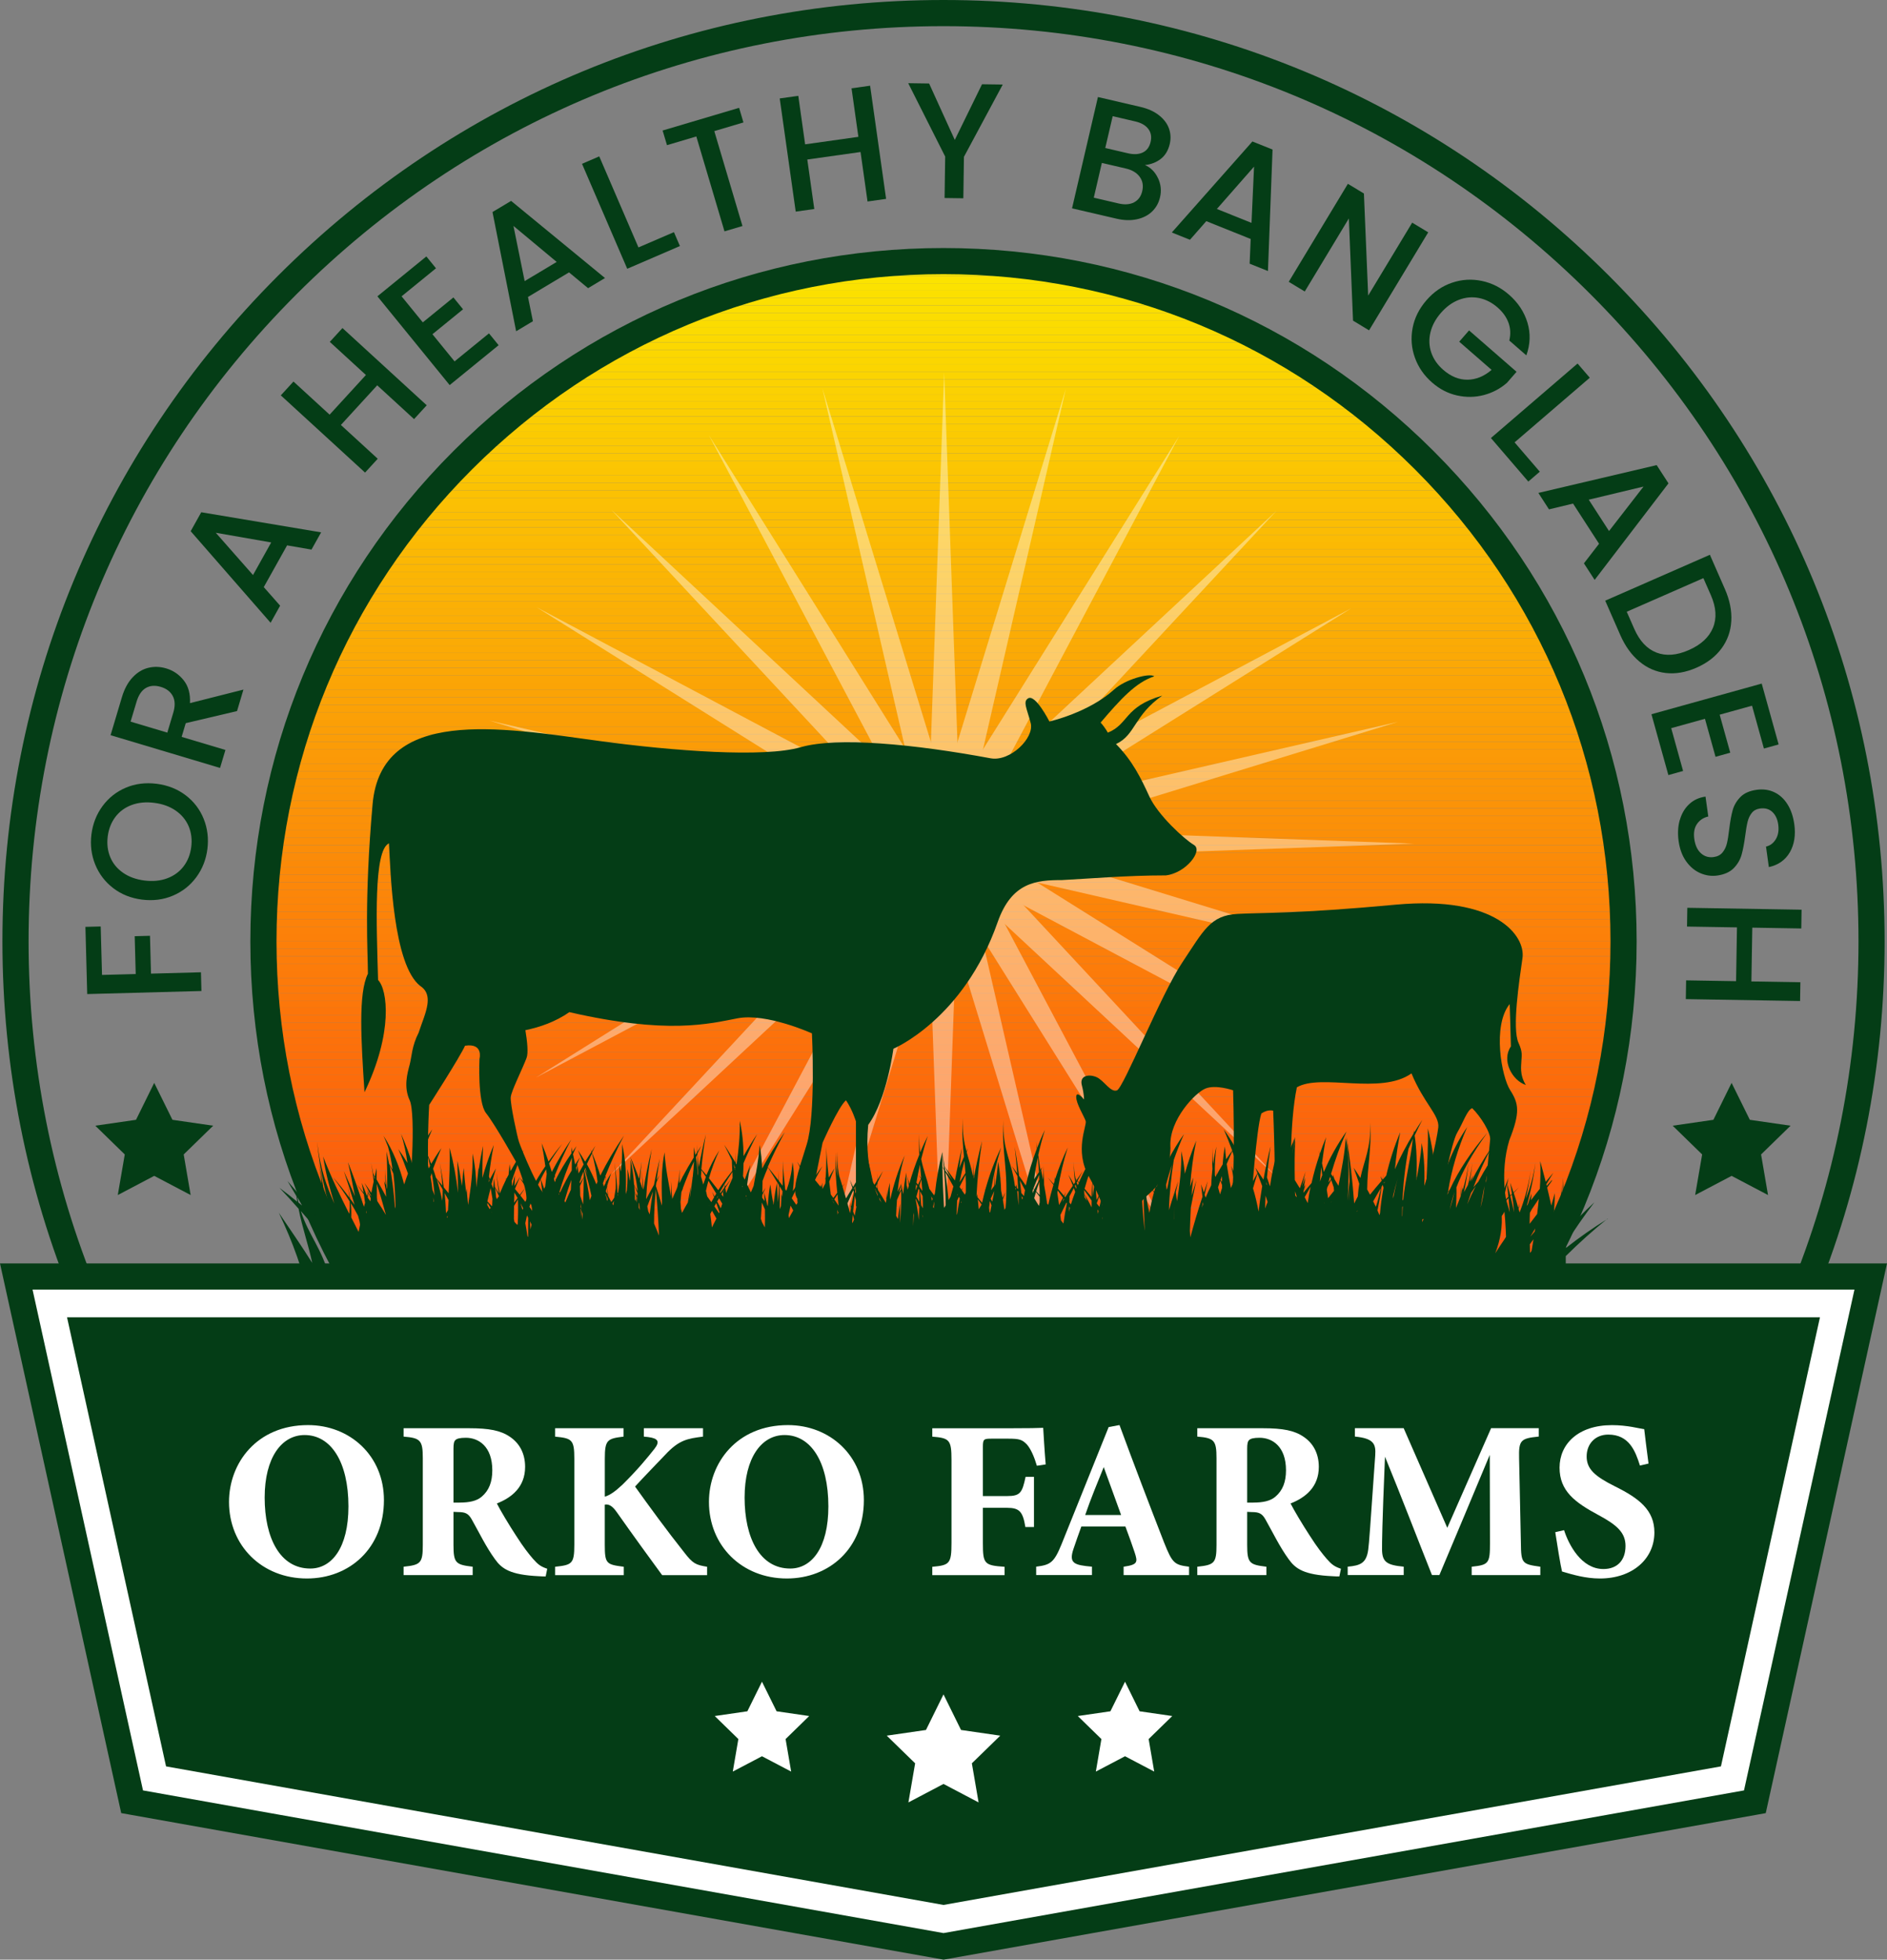 <?xml version="1.0" encoding="UTF-8"?>
<svg id="Layer_1" data-name="Layer 1" xmlns="http://www.w3.org/2000/svg" xmlns:xlink="http://www.w3.org/1999/xlink" viewBox="0 0 505 524.3">
  <rect x="0" y="0" width="505" height="524.3" fill="#808080" stroke="none"/>
  <defs>
    <style>
      .cls-1 {
        fill: #fc3410;
      }

      .cls-2 {
        fill: #fbc603;
      }

      .cls-3 {
        fill: #fbcf02;
      }

      .cls-4 {
        fill: #fc8009;
      }

      .cls-5 {
        fill: #fbc403;
      }

      .cls-6 {
        fill: #fc3f0f;
      }

      .cls-7 {
        fill: #fc630c;
      }

      .cls-8 {
        fill: #fbb504;
      }

      .cls-9 {
        fill: #fbc703;
      }

      .cls-10 {
        fill: #fbab05;
      }

      .cls-11 {
        fill: #fbad05;
      }

      .cls-12 {
        fill: #fc5c0d;
      }

      .cls-13 {
        fill: #fbcc02;
      }

      .cls-14 {
        fill: #fc7f09;
      }

      .cls-15 {
        fill: #fff;
      }

      .cls-16 {
        fill: #fc710b;
      }

      .cls-17 {
        fill: #fc5e0c;
      }

      .cls-18 {
        fill: #fb8e08;
      }

      .cls-19 {
        fill: #fba506;
      }

      .cls-20 {
        fill: #fc670c;
      }

      .cls-21 {
        fill: #fb9907;
      }

      .cls-22 {
        fill: #fbd501;
      }

      .cls-23 {
        fill: #fb8f08;
      }

      .cls-24 {
        fill: #fc7a0a;
      }

      .cls-25 {
        fill: #fc490e;
      }

      .cls-26 {
        fill: #fbbd04;
      }

      .cls-27 {
        fill: #fbd801;
      }

      .cls-28 {
        fill: #fc440f;
      }

      .cls-29 {
        fill: #fc4b0e;
      }

      .cls-30 {
        fill: #fba906;
      }

      .cls-31 {
        fill: #fbb904;
      }

      .cls-32 {
        fill: #fbde01;
      }

      .cls-33 {
        fill: #fc2f11;
      }

      .cls-34 {
        fill: #fbdd01;
      }

      .cls-35 {
        fill: #fbe300;
      }

      .cls-36 {
        fill: #fba006;
      }

      .cls-37 {
        fill: #fc570d;
      }

      .cls-38 {
        fill: #fbbe04;
      }

      .cls-39 {
        fill: #fc7b0a;
      }

      .cls-40 {
        fill: #fbd402;
      }

      .cls-41 {
        fill: #fbd102;
      }

      .cls-42 {
        fill: #fb8908;
      }

      .cls-43 {
        fill: #fbd701;
      }

      .cls-44 {
        fill: #fb8b08;
      }

      .cls-45 {
        fill: #fc3c10;
      }

      .cls-46 {
        fill: #fbc903;
      }

      .cls-47 {
        fill: #fbd002;
      }

      .cls-48 {
        fill: #fbd202;
      }

      .cls-49 {
        fill: #fbca02;
      }

      .cls-50 {
        fill: #fbe000;
      }

      .cls-51 {
        fill: #fc8109;
      }

      .cls-52 {
        fill: #fbc503;
      }

      .cls-53 {
        fill: #fbe200;
      }

      .cls-54 {
        fill: #fc3b10;
      }

      .cls-55 {
        fill: #fb9e07;
      }

      .cls-56 {
        fill: #fba206;
      }

      .cls-57 {
        fill: #fc740a;
      }

      .cls-58 {
        fill: #fc6f0b;
      }

      .cls-59 {
        fill: #fc3211;
      }

      .cls-60 {
        fill: #fc660c;
      }

      .cls-61 {
        fill: #fba806;
      }

      .cls-62 {
        fill: #fc6c0b;
      }

      .cls-63 {
        fill: #fc600c;
      }

      .cls-64 {
        fill: #fc6d0b;
      }

      .cls-65 {
        fill: #fb9807;
      }

      .cls-66 {
        fill: #fc500e;
      }

      .cls-67 {
        fill: #fb9308;
      }

      .cls-68 {
        fill: #fc3510;
      }

      .cls-69 {
        fill: #fc3011;
      }

      .cls-70 {
        fill: #fbcd02;
      }

      .cls-71 {
        fill: #fc580d;
      }

      .cls-72 {
        fill: #fba106;
      }

      .cls-73 {
        fill: #fbdf01;
      }

      .cls-74 {
        fill: #fbdc01;
      }

      .cls-75 {
        fill: #fc540d;
      }

      .cls-76 {
        fill: #fbd601;
      }

      .cls-77 {
        fill: #fc590d;
      }

      .cls-78 {
        fill: #fc520e;
      }

      .cls-79 {
        fill: #fc770a;
      }

      .cls-80 {
        fill: #fb9607;
      }

      .cls-81 {
        fill: #fc510e;
      }

      .cls-82 {
        fill: #fbdb01;
      }

      .cls-83 {
        fill: #fc690b;
      }

      .cls-84 {
        fill: #fc5a0d;
      }

      .cls-85 {
        fill: #fbaf05;
      }

      .cls-86 {
        fill: #fc3a10;
      }

      .cls-87 {
        fill: #fb9108;
      }

      .cls-88 {
        fill: #fbaa05;
      }

      .cls-89 {
        opacity: .4;
      }

      .cls-90 {
        fill: #fbbc04;
      }

      .cls-91 {
        fill: #fc410f;
      }

      .cls-92 {
        fill: #fc3610;
      }

      .cls-93 {
        fill: #fbc103;
      }

      .cls-94 {
        fill: #fc8309;
      }

      .cls-95 {
        fill: #fc460f;
      }

      .cls-96 {
        fill: #fbb205;
      }

      .cls-97 {
        fill: #fc610c;
      }

      .cls-98 {
        fill: #fc780a;
      }

      .cls-99 {
        fill: #fc4a0e;
      }

      .cls-100 {
        fill: #fc730a;
      }

      .cls-101 {
        fill: #fc480f;
      }

      .cls-102 {
        fill: #fbb005;
      }

      .cls-103 {
        fill: #fc4f0e;
      }

      .cls-104 {
        fill: #fc550d;
      }

      .cls-105 {
        fill: #fbbb04;
      }

      .cls-106 {
        fill: #fc3e0f;
      }

      .cls-107 {
        fill: #fb9507;
      }

      .cls-108 {
        fill: #fc420f;
      }

      .cls-109 {
        fill: #fb9d07;
      }

      .cls-110 {
        fill: #fc8809;
      }

      .cls-111 {
        fill: #fc8209;
      }

      .cls-112 {
        fill: #fc7e0a;
      }

      .cls-113 {
        fill: #fc3910;
      }

      .cls-114 {
        fill: #fc7c0a;
      }

      .cls-115 {
        fill: #fbb604;
      }

      .cls-116 {
        fill: #fc2e11;
      }

      .cls-117 {
        fill: #fc7d0a;
      }

      .cls-118 {
        fill: #fc3810;
      }

      .cls-119 {
        fill: #fbb305;
      }

      .cls-120 {
        fill: #fba706;
      }

      .cls-121 {
        fill: #fbac05;
      }

      .cls-122 {
        fill: #fc640c;
      }

      .cls-123 {
        fill: #fc700b;
      }

      .cls-124 {
        fill: #fbb804;
      }

      .cls-125 {
        fill: #fc8709;
      }

      .cls-126 {
        fill: #fc720b;
      }

      .cls-127 {
        fill: #fc5f0c;
      }

      .cls-128 {
        clip-path: url(#clippath);
      }

      .cls-129 {
        fill: #fc8609;
      }

      .cls-130 {
        fill: #fc790a;
      }

      .cls-131 {
        fill: #fc8509;
      }

      .cls-132 {
        fill: #fb9707;
      }

      .cls-133 {
        fill: #fc3310;
      }

      .cls-134 {
        fill: #fc5d0d;
      }

      .cls-135 {
        fill: #fc750a;
      }

      .cls-136 {
        fill: #fc680c;
      }

      .cls-137 {
        fill: none;
      }

      .cls-138 {
        fill: #fbe400;
      }

      .cls-139 {
        fill: #fbce02;
      }

      .cls-140 {
        fill: #fc2d11;
      }

      .cls-141 {
        fill: #fc4d0e;
      }

      .cls-142 {
        fill: #fbe500;
      }

      .cls-143 {
        fill: #fb9a07;
      }

      .cls-144 {
        fill: #fc470f;
      }

      .cls-145 {
        fill: #fc3d10;
      }

      .cls-146 {
        fill: #fc6e0b;
      }

      .cls-147 {
        fill: #fc4e0e;
      }

      .cls-148 {
        fill: #fbbf04;
      }

      .cls-149 {
        fill: #fba306;
      }

      .cls-150 {
        fill: #fbc803;
      }

      .cls-151 {
        fill: #fc650c;
      }

      .cls-152 {
        fill: #fc8409;
      }

      .cls-153 {
        fill: #fba406;
      }

      .cls-154 {
        fill: #fbc003;
      }

      .cls-155 {
        fill: #fc6a0b;
      }

      .cls-156 {
        fill: #fc4c0e;
      }

      .cls-157 {
        fill: #fb9208;
      }

      .cls-158 {
        fill: #fb8a08;
      }

      .cls-159 {
        fill: #fb9f06;
      }

      .cls-160 {
        fill: #fbb405;
      }

      .cls-161 {
        fill: #fb8d08;
      }

      .cls-162 {
        fill: #fbae05;
      }

      .cls-163 {
        fill: #fc620c;
      }

      .cls-164 {
        fill: #fc560d;
      }

      .cls-165 {
        fill: #fbc203;
      }

      .cls-166 {
        fill: #fc430f;
      }

      .cls-167 {
        fill: #fb9407;
      }

      .cls-168 {
        fill: #fc5b0d;
      }

      .cls-169 {
        fill: #fb9008;
      }

      .cls-170 {
        fill: #fc450f;
      }

      .cls-171 {
        fill: #fbd901;
      }

      .cls-172 {
        fill: #fb9c07;
      }

      .cls-173 {
        fill: #fbb704;
      }

      .cls-174 {
        fill: #fc6b0b;
      }

      .cls-175 {
        fill: #043d16;
      }

      .cls-176 {
        fill: #fc3710;
      }

      .cls-177 {
        fill: #fc530d;
      }

      .cls-178 {
        fill: #fc400f;
      }

      .cls-179 {
        fill: #fc3111;
      }
    </style>
    <clipPath id="clippath">
      <circle class="cls-137" cx="252.5" cy="251.86" r="182.01" transform="translate(-104.13 252.31) rotate(-45)"/>
    </clipPath>
  </defs>
  <g>
    <g class="cls-128">
      <rect class="cls-140" x="70.49" y="431.88" width="364.01" height="1.98"/>
      <rect class="cls-140" x="70.49" y="429.91" width="364.01" height="1.98"/>
      <rect class="cls-116" x="70.49" y="427.93" width="364.01" height="1.98"/>
      <rect class="cls-33" x="70.49" y="425.95" width="364.01" height="1.98"/>
      <rect class="cls-33" x="70.49" y="423.97" width="364.01" height="1.98"/>
      <rect class="cls-69" x="70.49" y="421.99" width="364.01" height="1.98"/>
      <rect class="cls-69" x="70.49" y="420.01" width="364.01" height="1.98"/>
      <rect class="cls-179" x="70.49" y="418.04" width="364.01" height="1.98"/>
      <rect class="cls-59" x="70.49" y="416.06" width="364.01" height="1.98"/>
      <rect class="cls-133" x="70.49" y="414.08" width="364.01" height="1.98"/>
      <rect class="cls-133" x="70.49" y="412.1" width="364.01" height="1.98"/>
      <rect class="cls-1" x="70.49" y="410.12" width="364.01" height="1.98"/>
      <rect class="cls-68" x="70.49" y="408.14" width="364.01" height="1.98"/>
      <rect class="cls-92" x="70.49" y="406.17" width="364.01" height="1.98"/>
      <rect class="cls-92" x="70.49" y="404.19" width="364.01" height="1.98"/>
      <rect class="cls-176" x="70.49" y="402.21" width="364.01" height="1.98"/>
      <rect class="cls-118" x="70.49" y="400.23" width="364.01" height="1.98"/>
      <rect class="cls-113" x="70.49" y="398.25" width="364.01" height="1.98"/>
      <rect class="cls-113" x="70.49" y="396.27" width="364.01" height="1.98"/>
      <rect class="cls-86" x="70.49" y="394.3" width="364.01" height="1.98"/>
      <rect class="cls-54" x="70.49" y="392.32" width="364.01" height="1.98"/>
      <rect class="cls-45" x="70.49" y="390.34" width="364.01" height="1.98"/>
      <rect class="cls-145" x="70.49" y="388.36" width="364.01" height="1.98"/>
      <rect class="cls-106" x="70.49" y="386.38" width="364.01" height="1.98"/>
      <rect class="cls-106" x="70.49" y="384.4" width="364.01" height="1.98"/>
      <rect class="cls-6" x="70.49" y="382.43" width="364.01" height="1.98"/>
      <rect class="cls-178" x="70.49" y="380.45" width="364.01" height="1.98"/>
      <rect class="cls-91" x="70.49" y="378.47" width="364.01" height="1.98"/>
      <rect class="cls-108" x="70.49" y="376.49" width="364.01" height="1.98"/>
      <rect class="cls-166" x="70.49" y="374.51" width="364.01" height="1.98"/>
      <rect class="cls-28" x="70.49" y="372.53" width="364.01" height="1.98"/>
      <rect class="cls-28" x="70.49" y="370.56" width="364.01" height="1.98"/>
      <rect class="cls-170" x="70.49" y="368.58" width="364.01" height="1.98"/>
      <rect class="cls-95" x="70.49" y="366.6" width="364.01" height="1.98"/>
      <rect class="cls-144" x="70.49" y="364.62" width="364.01" height="1.98"/>
      <rect class="cls-101" x="70.49" y="362.64" width="364.01" height="1.98"/>
      <rect class="cls-25" x="70.49" y="360.66" width="364.01" height="1.98"/>
      <rect class="cls-99" x="70.49" y="358.69" width="364.01" height="1.98"/>
      <rect class="cls-29" x="70.49" y="356.71" width="364.01" height="1.98"/>
      <rect class="cls-156" x="70.49" y="354.73" width="364.01" height="1.98"/>
      <rect class="cls-141" x="70.49" y="352.75" width="364.01" height="1.98"/>
      <rect class="cls-141" x="70.49" y="350.77" width="364.01" height="1.98"/>
      <rect class="cls-147" x="70.49" y="348.79" width="364.01" height="1.98"/>
      <rect class="cls-103" x="70.49" y="346.82" width="364.01" height="1.98"/>
      <rect class="cls-66" x="70.49" y="344.84" width="364.01" height="1.98"/>
      <rect class="cls-81" x="70.49" y="342.86" width="364.01" height="1.98"/>
      <rect class="cls-78" x="70.49" y="340.88" width="364.01" height="1.98"/>
      <rect class="cls-177" x="70.49" y="338.9" width="364.01" height="1.98"/>
      <rect class="cls-75" x="70.49" y="336.92" width="364.01" height="1.98"/>
      <rect class="cls-104" x="70.49" y="334.95" width="364.01" height="1.98"/>
      <rect class="cls-164" x="70.49" y="332.97" width="364.01" height="1.98"/>
      <rect class="cls-37" x="70.49" y="330.99" width="364.01" height="1.98"/>
      <rect class="cls-71" x="70.49" y="329.01" width="364.01" height="1.98"/>
      <rect class="cls-77" x="70.49" y="327.03" width="364.01" height="1.98"/>
      <rect class="cls-84" x="70.49" y="325.05" width="364.01" height="1.98"/>
      <rect class="cls-168" x="70.49" y="323.08" width="364.01" height="1.98"/>
      <rect class="cls-12" x="70.49" y="321.1" width="364.01" height="1.98"/>
      <rect class="cls-134" x="70.49" y="319.12" width="364.01" height="1.98"/>
      <rect class="cls-134" x="70.49" y="317.14" width="364.01" height="1.98"/>
      <rect class="cls-17" x="70.49" y="315.16" width="364.01" height="1.98"/>
      <rect class="cls-127" x="70.49" y="313.18" width="364.01" height="1.98"/>
      <rect class="cls-63" x="70.49" y="311.21" width="364.01" height="1.98"/>
      <rect class="cls-97" x="70.49" y="309.23" width="364.01" height="1.98"/>
      <rect class="cls-163" x="70.49" y="307.25" width="364.01" height="1.98"/>
      <rect class="cls-7" x="70.49" y="305.27" width="364.01" height="1.98"/>
      <rect class="cls-122" x="70.49" y="303.29" width="364.01" height="1.98"/>
      <rect class="cls-151" x="70.49" y="301.31" width="364.01" height="1.98"/>
      <rect class="cls-60" x="70.49" y="299.34" width="364.01" height="1.98"/>
      <rect class="cls-20" x="70.49" y="297.36" width="364.01" height="1.98"/>
      <rect class="cls-136" x="70.49" y="295.38" width="364.01" height="1.98"/>
      <rect class="cls-83" x="70.49" y="293.4" width="364.01" height="1.98"/>
      <rect class="cls-155" x="70.49" y="291.42" width="364.01" height="1.98"/>
      <rect class="cls-174" x="70.49" y="289.44" width="364.01" height="1.98"/>
      <rect class="cls-62" x="70.49" y="287.47" width="364.01" height="1.98"/>
      <rect class="cls-64" x="70.49" y="285.49" width="364.01" height="1.98"/>
      <rect class="cls-146" x="70.49" y="283.51" width="364.01" height="1.98"/>
      <rect class="cls-58" x="70.49" y="281.53" width="364.01" height="1.98"/>
      <rect class="cls-123" x="70.49" y="279.55" width="364.01" height="1.98"/>
      <rect class="cls-16" x="70.49" y="277.57" width="364.01" height="1.98"/>
      <rect class="cls-126" x="70.49" y="275.6" width="364.01" height="1.98"/>
      <rect class="cls-100" x="70.49" y="273.62" width="364.01" height="1.98"/>
      <rect class="cls-57" x="70.49" y="271.64" width="364.01" height="1.98"/>
      <rect class="cls-135" x="70.49" y="269.66" width="364.01" height="1.98"/>
      <rect class="cls-79" x="70.49" y="267.68" width="364.01" height="1.98"/>
      <rect class="cls-98" x="70.49" y="265.7" width="364.01" height="1.98"/>
      <rect class="cls-130" x="70.49" y="263.73" width="364.01" height="1.98"/>
      <rect class="cls-24" x="70.49" y="261.75" width="364.01" height="1.98"/>
      <rect class="cls-39" x="70.49" y="259.77" width="364.01" height="1.98"/>
      <rect class="cls-114" x="70.49" y="257.79" width="364.01" height="1.98"/>
      <rect class="cls-117" x="70.49" y="255.81" width="364.01" height="1.98"/>
      <rect class="cls-112" x="70.49" y="253.83" width="364.01" height="1.98"/>
      <rect class="cls-14" x="70.49" y="251.86" width="364.01" height="1.98"/>
      <rect class="cls-4" x="70.49" y="249.88" width="364.01" height="1.98"/>
      <rect class="cls-51" x="70.49" y="247.9" width="364.01" height="1.98"/>
      <rect class="cls-111" x="70.49" y="245.92" width="364.01" height="1.98"/>
      <rect class="cls-94" x="70.49" y="243.94" width="364.01" height="1.98"/>
      <rect class="cls-152" x="70.49" y="241.96" width="364.01" height="1.98"/>
      <rect class="cls-131" x="70.49" y="239.99" width="364.01" height="1.98"/>
      <rect class="cls-129" x="70.49" y="238.01" width="364.01" height="1.98"/>
      <rect class="cls-125" x="70.49" y="236.03" width="364.01" height="1.98"/>
      <rect class="cls-110" x="70.49" y="234.05" width="364.01" height="1.98"/>
      <rect class="cls-42" x="70.49" y="232.07" width="364.01" height="1.98"/>
      <rect class="cls-158" x="70.49" y="230.09" width="364.01" height="1.98"/>
      <rect class="cls-44" x="70.49" y="228.12" width="364.01" height="1.98"/>
      <rect class="cls-161" x="70.49" y="226.14" width="364.01" height="1.98"/>
      <rect class="cls-18" x="70.49" y="224.16" width="364.01" height="1.98"/>
      <rect class="cls-23" x="70.49" y="222.18" width="364.01" height="1.98"/>
      <rect class="cls-169" x="70.49" y="220.2" width="364.01" height="1.98"/>
      <rect class="cls-87" x="70.49" y="218.22" width="364.01" height="1.98"/>
      <rect class="cls-157" x="70.49" y="216.25" width="364.01" height="1.98"/>
      <rect class="cls-67" x="70.49" y="214.27" width="364.01" height="1.98"/>
      <rect class="cls-167" x="70.49" y="212.29" width="364.01" height="1.98"/>
      <rect class="cls-107" x="70.49" y="210.31" width="364.01" height="1.98"/>
      <rect class="cls-80" x="70.49" y="208.33" width="364.01" height="1.98"/>
      <rect class="cls-132" x="70.49" y="206.35" width="364.01" height="1.98"/>
      <rect class="cls-65" x="70.49" y="204.38" width="364.01" height="1.98"/>
      <rect class="cls-21" x="70.49" y="202.4" width="364.01" height="1.98"/>
      <rect class="cls-143" x="70.49" y="200.42" width="364.01" height="1.98"/>
      <rect class="cls-172" x="70.49" y="198.44" width="364.01" height="1.98"/>
      <rect class="cls-109" x="70.49" y="196.46" width="364.01" height="1.98"/>
      <rect class="cls-55" x="70.49" y="194.48" width="364.01" height="1.98"/>
      <rect class="cls-159" x="70.49" y="192.51" width="364.01" height="1.98"/>
      <rect class="cls-36" x="70.49" y="190.53" width="364.01" height="1.98"/>
      <rect class="cls-72" x="70.49" y="188.55" width="364.01" height="1.98"/>
      <rect class="cls-56" x="70.49" y="186.57" width="364.01" height="1.98"/>
      <rect class="cls-149" x="70.49" y="184.59" width="364.01" height="1.98"/>
      <rect class="cls-153" x="70.49" y="182.61" width="364.01" height="1.98"/>
      <rect class="cls-19" x="70.49" y="180.64" width="364.01" height="1.98"/>
      <rect class="cls-120" x="70.49" y="178.66" width="364.01" height="1.98"/>
      <rect class="cls-61" x="70.49" y="176.68" width="364.01" height="1.98"/>
      <rect class="cls-30" x="70.49" y="174.7" width="364.01" height="1.98"/>
      <rect class="cls-88" x="70.49" y="172.72" width="364.01" height="1.98"/>
      <rect class="cls-10" x="70.49" y="170.74" width="364.01" height="1.98"/>
      <rect class="cls-121" x="70.49" y="168.77" width="364.01" height="1.98"/>
      <rect class="cls-11" x="70.49" y="166.79" width="364.01" height="1.98"/>
      <rect class="cls-162" x="70.49" y="164.81" width="364.01" height="1.98"/>
      <rect class="cls-85" x="70.49" y="162.83" width="364.01" height="1.98"/>
      <rect class="cls-102" x="70.49" y="160.85" width="364.01" height="1.98"/>
      <rect class="cls-96" x="70.49" y="158.87" width="364.01" height="1.98"/>
      <rect class="cls-119" x="70.49" y="156.9" width="364.01" height="1.98"/>
      <rect class="cls-160" x="70.49" y="154.92" width="364.01" height="1.98"/>
      <rect class="cls-8" x="70.49" y="152.94" width="364.01" height="1.98"/>
      <rect class="cls-115" x="70.49" y="150.96" width="364.01" height="1.98"/>
      <rect class="cls-173" x="70.49" y="148.98" width="364.01" height="1.98"/>
      <rect class="cls-124" x="70.49" y="147" width="364.01" height="1.98"/>
      <rect class="cls-31" x="70.49" y="145.03" width="364.01" height="1.98"/>
      <rect class="cls-105" x="70.49" y="143.05" width="364.01" height="1.98"/>
      <rect class="cls-90" x="70.49" y="141.07" width="364.01" height="1.98"/>
      <rect class="cls-26" x="70.49" y="139.09" width="364.01" height="1.98"/>
      <rect class="cls-38" x="70.49" y="137.11" width="364.01" height="1.98"/>
      <rect class="cls-148" x="70.49" y="135.13" width="364.01" height="1.98"/>
      <rect class="cls-154" x="70.49" y="133.16" width="364.01" height="1.98"/>
      <rect class="cls-93" x="70.49" y="131.18" width="364.01" height="1.98"/>
      <rect class="cls-165" x="70.49" y="129.2" width="364.01" height="1.98"/>
      <rect class="cls-5" x="70.49" y="127.22" width="364.01" height="1.98"/>
      <rect class="cls-52" x="70.49" y="125.24" width="364.01" height="1.98"/>
      <rect class="cls-2" x="70.49" y="123.26" width="364.01" height="1.98"/>
      <rect class="cls-9" x="70.49" y="121.29" width="364.01" height="1.98"/>
      <rect class="cls-150" x="70.49" y="119.31" width="364.01" height="1.98"/>
      <rect class="cls-46" x="70.49" y="117.33" width="364.01" height="1.98"/>
      <rect class="cls-49" x="70.49" y="115.35" width="364.01" height="1.98"/>
      <rect class="cls-13" x="70.49" y="113.37" width="364.01" height="1.98"/>
      <rect class="cls-70" x="70.49" y="111.39" width="364.01" height="1.98"/>
      <rect class="cls-139" x="70.49" y="109.42" width="364.01" height="1.98"/>
      <rect class="cls-3" x="70.49" y="107.44" width="364.01" height="1.98"/>
      <rect class="cls-47" x="70.49" y="105.46" width="364.01" height="1.98"/>
      <rect class="cls-41" x="70.49" y="103.48" width="364.01" height="1.98"/>
      <rect class="cls-48" x="70.49" y="101.5" width="364.01" height="1.98"/>
      <rect class="cls-40" x="70.49" y="99.52" width="364.01" height="1.98"/>
      <rect class="cls-22" x="70.49" y="97.55" width="364.01" height="1.98"/>
      <rect class="cls-76" x="70.49" y="95.57" width="364.01" height="1.98"/>
      <rect class="cls-43" x="70.49" y="93.59" width="364.01" height="1.98"/>
      <rect class="cls-27" x="70.49" y="91.61" width="364.01" height="1.98"/>
      <rect class="cls-171" x="70.49" y="89.63" width="364.01" height="1.98"/>
      <rect class="cls-82" x="70.49" y="87.65" width="364.01" height="1.98"/>
      <rect class="cls-74" x="70.49" y="85.68" width="364.01" height="1.98"/>
      <rect class="cls-34" x="70.49" y="83.7" width="364.01" height="1.98"/>
      <rect class="cls-32" x="70.49" y="81.72" width="364.01" height="1.98"/>
      <rect class="cls-73" x="70.49" y="79.74" width="364.01" height="1.98"/>
      <rect class="cls-50" x="70.49" y="77.76" width="364.01" height="1.98"/>
      <rect class="cls-53" x="70.49" y="75.78" width="364.01" height="1.98"/>
      <rect class="cls-35" x="70.49" y="73.81" width="364.01" height="1.98"/>
      <rect class="cls-138" x="70.49" y="71.83" width="364.01" height="1.98"/>
      <rect class="cls-142" x="70.49" y="69.85" width="364.01" height="1.98"/>
    </g>
    <path class="cls-175" d="m252.5,503.71c-67.27,0-130.52-26.2-178.09-73.77C26.84,382.38.65,319.13.65,251.86S26.84,121.33,74.41,73.77C121.98,26.2,185.23,0,252.5,0s130.52,26.2,178.09,73.77c47.57,47.57,73.77,110.81,73.77,178.09s-26.2,130.52-73.77,178.09c-47.57,47.57-110.82,73.77-178.09,73.77Zm0-496.71c-65.4,0-126.89,25.47-173.14,71.72C33.11,124.96,7.65,186.45,7.65,251.86s25.47,126.89,71.72,173.14c46.25,46.25,107.74,71.72,173.14,71.72s126.89-25.47,173.14-71.72,71.72-107.74,71.72-173.14-25.47-126.89-71.72-173.14C379.39,32.47,317.91,7,252.5,7Z"/>
    <path class="cls-175" d="m252.5,437.36c-49.55,0-96.14-19.3-131.17-54.33-35.04-35.04-54.33-81.62-54.33-131.17s19.3-96.14,54.33-131.17c35.04-35.04,81.62-54.33,131.17-54.33s96.14,19.3,131.17,54.33c35.04,35.04,54.33,81.62,54.33,131.17s-19.3,96.14-54.33,131.17c-35.04,35.04-81.62,54.33-131.17,54.33Zm0-364.01c-47.68,0-92.51,18.57-126.22,52.28-33.71,33.72-52.28,78.54-52.28,126.22s18.57,92.51,52.28,126.22c33.71,33.71,78.54,52.28,126.22,52.28s92.51-18.57,126.22-52.28c33.72-33.72,52.28-78.54,52.28-126.22s-18.57-92.51-52.28-126.22c-33.71-33.72-78.54-52.28-126.22-52.28Z"/>
    <g>
      <path class="cls-175" d="m22.86,247.98l4.09-.11.35,12.97,9.02-.24-.27-10.12,4.09-.11.27,10.12,13.37-.36.13,5.01-30.57.82-.48-17.99Z"/>
      <path class="cls-175" d="m52.53,234.7c-1.63,2.2-3.71,3.85-6.26,4.93-2.55,1.08-5.3,1.43-8.27,1.06-2.97-.38-5.54-1.41-7.72-3.09s-3.78-3.79-4.81-6.33c-1.02-2.54-1.35-5.22-1-8.04.36-2.85,1.36-5.38,2.98-7.58,1.63-2.2,3.7-3.84,6.23-4.91,2.53-1.07,5.28-1.41,8.25-1.04,2.97.38,5.55,1.4,7.75,3.07,2.2,1.67,3.81,3.78,4.83,6.31,1.02,2.54,1.35,5.24.99,8.09-.36,2.82-1.35,5.33-2.98,7.54Zm-2.04-13.63c-.72-1.69-1.87-3.08-3.46-4.19-1.59-1.1-3.5-1.8-5.75-2.08-2.24-.29-4.26-.09-6.06.58-1.8.67-3.25,1.74-4.35,3.2-1.1,1.46-1.78,3.19-2.04,5.2-.25,2.01-.03,3.85.67,5.54.7,1.69,1.84,3.08,3.42,4.18,1.57,1.1,3.48,1.79,5.72,2.08,2.24.28,4.27.09,6.08-.58s3.28-1.73,4.4-3.19c1.12-1.46,1.8-3.19,2.06-5.2.25-2.01.02-3.85-.69-5.54Z"/>
      <path class="cls-175" d="m63.45,190.24l-13.74,3.24-1.1,3.67,11.72,3.5-1.44,4.81-29.3-8.76,3.02-10.12c.67-2.25,1.63-4.04,2.89-5.36,1.25-1.33,2.66-2.18,4.21-2.55,1.55-.38,3.14-.32,4.77.16,1.91.57,3.48,1.65,4.71,3.22,1.23,1.58,1.78,3.6,1.65,6.07l14.31-3.62-1.71,5.73Zm-18.67,5.76l1.59-5.31c.54-1.8.49-3.29-.13-4.47-.63-1.18-1.7-2-3.22-2.45-1.52-.45-2.84-.36-3.97.29s-1.96,1.88-2.51,3.7l-1.59,5.31,9.82,2.94Z"/>
      <path class="cls-175" d="m76.84,145.9l-6.25,11.18,4.38,4.97-2.55,4.57-21.39-24.5,2.83-5.07,32.08,5.38-2.58,4.61-6.53-1.13Zm-4.26-.77l-14.83-2.59,9.96,11.31,4.87-8.72Z"/>
      <path class="cls-175" d="m91.65,87.77l22.55,20.66-3.39,3.7-9.86-9.04-9.72,10.61,9.86,9.04-3.39,3.7-22.55-20.66,3.39-3.7,9.67,8.86,9.72-10.61-9.67-8.86,3.39-3.7Z"/>
      <path class="cls-175" d="m107.48,79.29l5.67,6.96,8.19-6.67,2.58,3.17-8.19,6.67,5.92,7.27,9.21-7.5,2.58,3.17-13.1,10.67-19.34-23.75,13.1-10.67,2.58,3.17-9.21,7.5Z"/>
      <path class="cls-175" d="m152.29,72.87l-10.99,6.58,1.32,6.49-4.49,2.69-6.33-31.9,4.98-2.98,25.13,20.64-4.53,2.71-5.1-4.23Zm-3.31-2.79l-11.57-9.64,3,14.77,8.57-5.13Z"/>
      <path class="cls-175" d="m170.86,66.2l9.5-4.09,1.6,3.72-14.1,6.08-12.1-28.08,4.61-1.99,10.5,24.37Z"/>
      <path class="cls-175" d="m197.8,28.84l1.16,3.92-7.8,2.32,7.54,25.39-4.81,1.43-7.54-25.39-7.85,2.33-1.17-3.92,20.46-6.07Z"/>
      <path class="cls-175" d="m232.86,22.93l4.28,30.28-4.97.7-1.87-13.24-14.25,2.01,1.87,13.24-4.97.7-4.28-30.28,4.97-.7,1.83,12.98,14.25-2.01-1.83-12.98,4.97-.7Z"/>
      <path class="cls-175" d="m268.36,22.61l-10.39,19.35-.16,11.09-5.02-.07.16-11.09-9.89-19.63,5.59.08,6.87,15.1,7.29-14.9,5.54.08Z"/>
      <path class="cls-175" d="m309.89,47.62c.79,1.66.98,3.38.56,5.15-.35,1.51-1.06,2.79-2.13,3.82s-2.43,1.72-4.08,2.08c-1.65.35-3.46.3-5.43-.16l-11.91-2.77,6.93-29.78,11.36,2.64c2.03.47,3.69,1.22,4.99,2.25,1.3,1.03,2.18,2.2,2.66,3.53.47,1.33.54,2.71.21,4.14-.4,1.71-1.19,3.04-2.37,3.97-1.18.93-2.61,1.49-4.27,1.67,1.53.66,2.69,1.82,3.48,3.48Zm-6.39,6.51c1.13-.58,1.86-1.58,2.19-3.01.34-1.46.11-2.73-.69-3.82s-2.03-1.83-3.69-2.21l-6.43-1.5-2.16,9.3,6.6,1.54c1.66.39,3.05.29,4.18-.29Zm-7.69-14.53l6.04,1.41c1.6.37,2.93.3,4-.22,1.07-.52,1.76-1.46,2.08-2.83.31-1.34.11-2.5-.62-3.46-.72-.97-1.89-1.64-3.49-2.01l-6.04-1.41-1.99,8.53Z"/>
      <path class="cls-175" d="m334.71,63.94l-11.88-4.77-4.37,4.98-4.86-1.95,21.57-24.35,5.39,2.16-1.23,32.5-4.9-1.96.28-6.62Zm.22-4.32l.68-15.04-9.95,11.33,9.27,3.72Z"/>
      <path class="cls-175" d="m366.39,88.38l-4.29-2.59-1.12-27.35-11.8,19.55-4.29-2.59,15.83-26.22,4.29,2.59,1.14,27.31,11.78-19.51,4.29,2.59-15.83,26.22Z"/>
      <path class="cls-175" d="m403.92,91.12c.4-1.67.33-3.26-.22-4.77s-1.52-2.87-2.92-4.09c-1.53-1.33-3.19-2.17-4.98-2.53-1.79-.35-3.57-.2-5.35.48-1.77.67-3.38,1.84-4.83,3.5-1.45,1.66-2.38,3.42-2.82,5.28-.43,1.86-.35,3.65.25,5.38.6,1.73,1.66,3.25,3.19,4.58,2.06,1.79,4.23,2.67,6.51,2.64,2.28-.03,4.43-.91,6.43-2.63l-8.66-7.54,2.63-3.02,12.71,11.07-2.57,2.95c-1.8,1.58-3.88,2.67-6.21,3.28-2.34.61-4.72.64-7.15.1-2.43-.54-4.65-1.69-6.66-3.44-2.17-1.89-3.71-4.12-4.62-6.68-.92-2.57-1.12-5.2-.61-7.91s1.75-5.19,3.71-7.44c1.96-2.26,4.25-3.82,6.87-4.7,2.61-.88,5.25-1.03,7.94-.47,2.68.56,5.09,1.78,7.24,3.65,2.46,2.14,4.11,4.64,4.98,7.52.86,2.87.76,5.79-.3,8.75l-4.55-3.96Z"/>
      <path class="cls-175" d="m405.34,118.36l6.74,7.84-3.07,2.64-10.01-11.65,23.19-19.93,3.27,3.8-20.12,17.29Z"/>
      <path class="cls-175" d="m427.94,145.48l-6.96-10.75-6.44,1.55-2.84-4.4,31.66-7.44,3.16,4.88-19.76,25.83-2.87-4.43,4.05-5.24Zm2.67-3.4l9.23-11.9-14.66,3.51,5.43,8.39Z"/>
      <path class="cls-175" d="m463.33,166.18c-.16,2.74-1.04,5.19-2.64,7.35-1.6,2.16-3.83,3.86-6.67,5.11-2.85,1.25-5.59,1.72-8.22,1.42-2.63-.3-5-1.33-7.09-3.09-2.1-1.75-3.8-4.12-5.11-7.11l-4.01-9.15,28.01-12.28,4.01,9.15c1.31,2.98,1.88,5.84,1.72,8.59Zm-20.02,8.42c2.54.97,5.42.75,8.64-.67,3.25-1.42,5.41-3.41,6.47-5.96,1.06-2.55.88-5.46-.56-8.74l-2-4.55-20.51,8.99,2,4.55c1.44,3.28,3.42,5.4,5.96,6.37Z"/>
      <path class="cls-175" d="m468.87,188.81l-8.65,2.4,2.83,10.17-3.94,1.1-2.83-10.17-9.03,2.51,3.18,11.45-3.94,1.1-4.53-16.28,29.51-8.2,4.53,16.28-3.94,1.1-3.18-11.45Z"/>
      <path class="cls-175" d="m449.55,219.41c.49-1.73,1.32-3.14,2.5-4.25,1.18-1.11,2.64-1.79,4.38-2.03l.74,5.32c-1.29.3-2.3.96-3.01,1.99-.72,1.03-.96,2.38-.73,4.03.24,1.71.84,2.99,1.8,3.84s2.1,1.18,3.4.99c1.02-.14,1.8-.55,2.36-1.24.56-.68.95-1.49,1.17-2.43.23-.94.43-2.21.62-3.84.25-2.05.56-3.73.92-5.04.37-1.31,1.06-2.48,2.07-3.51s2.46-1.67,4.35-1.93c1.74-.24,3.33-.02,4.76.67,1.43.69,2.6,1.77,3.51,3.24.92,1.47,1.51,3.24,1.8,5.3.41,2.93,0,5.44-1.2,7.52-1.21,2.08-3.08,3.39-5.61,3.95l-.76-5.49c1.09-.24,1.96-.89,2.62-1.96.65-1.07.87-2.39.65-3.96-.2-1.42-.72-2.54-1.57-3.34s-1.96-1.11-3.33-.92c-.93.13-1.65.52-2.17,1.17-.52.65-.89,1.43-1.12,2.35s-.44,2.16-.64,3.73c-.28,2.08-.6,3.79-.98,5.13-.38,1.34-1.08,2.53-2.1,3.58-1.03,1.04-2.5,1.7-4.41,1.97-1.54.21-3.05,0-4.53-.64-1.48-.64-2.74-1.69-3.79-3.16-1.05-1.47-1.72-3.28-2.02-5.43-.28-2.03-.18-3.91.31-5.64Z"/>
      <path class="cls-175" d="m481.74,267.82l-30.58-.51.08-5.02,13.37.22.24-14.39-13.37-.22.08-5.02,30.58.51-.08,5.02-13.11-.22-.24,14.39,13.11.22-.08,5.02Z"/>
    </g>
    <g class="cls-89">
      <polygon class="cls-15" points="252.68 99.63 257.2 225.53 248.16 225.53 252.68 99.63"/>
      <polygon class="cls-15" points="220.09 103.87 257.04 224.32 248.31 226.66 220.09 103.87"/>
      <polygon class="cls-15" points="189.7 116.41 256.57 223.19 248.74 227.71 189.7 116.41"/>
      <polygon class="cls-15" points="163.6 136.38 255.82 222.21 249.43 228.61 163.6 136.38"/>
      <polygon class="cls-15" points="143.55 162.43 254.85 221.47 250.33 229.3 143.55 162.43"/>
      <polygon class="cls-15" points="130.93 192.78 253.72 221 251.38 229.73 130.93 192.78"/>
      <polygon class="cls-15" points="126.59 225.36 252.5 220.84 252.5 229.88 126.59 225.36"/>
      <polygon class="cls-15" points="130.84 257.95 251.29 221 253.62 229.73 130.84 257.95"/>
      <polygon class="cls-15" points="143.37 288.34 250.15 221.47 254.67 229.3 143.37 288.34"/>
      <polygon class="cls-15" points="163.35 314.44 249.18 222.21 255.57 228.61 163.35 314.44"/>
      <polygon class="cls-15" points="189.39 334.48 248.43 223.19 256.26 227.71 189.39 334.48"/>
      <polygon class="cls-15" points="219.74 347.11 247.96 224.32 256.69 226.66 219.74 347.11"/>
      <polygon class="cls-15" points="252.32 351.44 247.8 225.53 256.84 225.53 252.32 351.44"/>
      <polygon class="cls-15" points="284.92 347.2 247.96 226.75 256.69 224.41 284.92 347.2"/>
      <polygon class="cls-15" points="315.3 334.66 248.43 227.88 256.26 223.36 315.3 334.66"/>
      <polygon class="cls-15" points="341.4 314.69 249.18 228.86 255.57 222.46 341.4 314.69"/>
      <polygon class="cls-15" points="361.45 288.64 250.15 229.6 254.67 221.77 361.45 288.64"/>
      <polygon class="cls-15" points="374.07 258.29 251.29 230.07 253.62 221.34 374.07 258.29"/>
      <polygon class="cls-15" points="378.41 225.71 252.5 230.23 252.5 221.19 378.41 225.71"/>
      <polygon class="cls-15" points="374.16 193.12 253.72 230.07 251.38 221.34 374.16 193.12"/>
      <polygon class="cls-15" points="361.63 162.74 254.85 229.6 250.33 221.77 361.63 162.74"/>
      <polygon class="cls-15" points="341.65 136.63 255.82 228.86 249.43 222.46 341.65 136.63"/>
      <polygon class="cls-15" points="315.61 116.59 256.57 227.88 248.74 223.36 315.61 116.59"/>
      <polygon class="cls-15" points="285.26 103.96 257.04 226.75 248.31 224.41 285.26 103.96"/>
    </g>
    <path class="cls-175" d="m430.3,326.06c-3.96,2.42-7.68,5.05-11.23,7.83,0-.41-.02-.81-.03-1.22,2.31-3.63,4.84-7.28,7.63-10.97-2.78,2.54-5.34,5.16-7.73,7.86-.02-.61-.04-1.21-.07-1.82,1.29-1.57,2.76-3.19,4.48-4.87-1.67,1.2-3.16,2.43-4.53,3.71-.06-1.33-.12-2.65-.18-3.97,1.06-2.05,2.14-4.09,3.27-6.14-1.14,1.62-2.24,3.26-3.32,4.89-.1-2.1-.2-4.16-.28-6.16,0,2.44-.07,4.72-.19,6.88-.08.11-.15.23-.22.34.03-1.89.09-3.76.09-5.67-.1,2.06-.24,4.11-.38,6.14-.61.95-1.22,1.9-1.81,2.85-.01-.07-.02-.14-.04-.21.2-2.16.34-4.28.31-6.31-.28,1.13-.59,2.24-.91,3.34-.35-1.63-.73-3.25-1.11-4.83.43-.6.83-1.19,1.28-1.79l.05-.28c-.49.54-.96,1.07-1.44,1.61-.03-.14-.07-.29-.11-.43.61-1.02,1.23-2.04,1.87-3.06-.71.79-1.35,1.61-2.03,2.41-.49-1.92-.99-3.77-1.49-5.53.14,2.23.09,4.74-.09,7.4-.82,1.01-1.59,2.03-2.37,3.05.05-.59.1-1.17.17-1.77-.38.93-.68,1.92-1.01,2.89-.1.13-.2.26-.29.4.94-3.44,1.79-7.12,2.33-11.54-.61,3.94-1.52,7-2.59,9.67.5-2.29.95-4.73,1.31-7.46-.73,4.62-1.78,8.07-2.96,11.08-.08-.31-.18-.63-.27-.94.1-.5.19-1,.28-1.48-.13.38-.25.78-.38,1.16-.36-1.33-.77-2.65-1.21-3.97.46-.49.88-.96,1.36-1.45-.48.44-.94.88-1.41,1.32-.29-.87-.57-1.74-.9-2.61.19,1.01.32,2.01.47,3.01-.14.14-.29.27-.44.41-.27-1.02-.51-2.04-.82-3.06.12-.53.22-1.05.34-1.58-.48,1.14-.92,2.29-1.36,3.43-.26-.74-.52-1.48-.8-2.22.19,1.01.32,2.01.48,3.02-.21.54-.42,1.07-.62,1.61.11-1.69.15-3.35.11-4.95-.28,1.19-.59,2.36-.9,3.52h0c.33-1.64.67-3.28,1.04-4.93-.38.96-.73,1.92-1.09,2.88,0-.24,0-.48-.02-.71-.2.85-.43,1.7-.66,2.53-.89,2.45-1.71,4.92-2.47,7.4-.08.09-.16.17-.24.26.77-3.62,1.15-7.3.48-11.14.17-.79.33-1.59.51-2.39,1.08-2.36,2.24-4.72,3.54-7.1-2.34,3.24-4.35,6.51-6.1,9.8-.43.48-.86.96-1.27,1.44,1.33-3.47,2.89-6.97,4.72-10.49-2.03,2.97-3.8,5.97-5.33,8.98.2-.58.38-1.15.59-1.74-.35.6-.64,1.19-.98,1.78.28-1.6.53-3.28.71-5.09-.3,2.25-.72,4.21-1.2,5.98-.35.64-.71,1.28-1.05,1.91.51-2.41.95-4.99,1.25-7.9-.38,2.85-.94,5.24-1.6,7.36-.03-.25-.04-.51-.07-.76-.07.56-.16,1.13-.24,1.69-.02.05-.04.1-.05.15,0-.85.02-1.69.02-2.54-.05,1.01-.12,2.02-.18,3.02-.4,1.13-.83,2.18-1.28,3.19.13-1.89.18-3.73.13-5.5,1.57-4.15,4.11-8.92,8.27-14.63-4.32,5.09-7.65,10.02-10.01,15.15-.17.19-.32.38-.49.57.9-5.67,2.55-11.38,5.11-17.23-2.17,3.13-3.87,6.49-5.21,10.02.32-4.32.93-8.61,1.82-12.92-2.33,5.26-3.94,10.57-4.95,15.92-.02.03-.05.06-.07.09-.4-4.47-1.09-8.74-2.13-12.76.14,4.88-.17,10.55-.47,16.03-.17.23-.33.45-.5.68.17-4.59.11-8.98-.67-12.81-.21,3.49-.82,6.77-1.43,10.05,0-.15.01-.3.02-.45.07-.24.13-.47.2-.71-.06.17-.12.33-.19.5.15-4.04.08-7.9-.48-11.38.65-1.4,1.34-2.8,2.07-4.21-.78,1.14-1.49,2.28-2.19,3.42-.04-.2-.05-.41-.09-.61-.02.29-.05.57-.07.85-1.94,3.17-3.61,6.36-5,9.58.31-3.31.78-6.61,1.42-9.91-1.62,3.84-2.84,7.72-3.75,11.62-.32.36-.64.71-.95,1.07.06-.56.12-1.11.17-1.7-.06.59-.14,1.16-.22,1.71-.18-.32-.34-.65-.53-.97.12.41.22.82.34,1.23-1.09,1.24-2.14,2.49-3.14,3.75-.25-.47-.5-.94-.76-1.4.05-6.48,1.2-10.75.83-17.9.17,7.01-1.58,9.84-2.65,14.83-.58-.93-1.18-1.84-1.82-2.76.54,1.44,1.04,2.88,1.52,4.3-.17,1.02-.3,2.14-.39,3.4-.32.63-.67,1.26-.97,1.88-.21-2.84-.47-5.68-.79-8.54.05-.35.09-.69.15-1.05-.06.33-.1.64-.16.96-.35-3.11-.77-6.23-1.3-9.37.45,4.06.78,8.09.88,12.09-.24,1.79-.42,3.47-.55,5.07,0,.02,0,.04-.01.07.36-6.01.51-11.82-.49-16.73-.26,4.45-1.17,8.56-1.93,12.77h0c-.35-.59-.71-1.18-1.09-1.78-.15-.43-.26-.86-.41-1.29.02.23.03.45.06.68,0,0,0,.01-.01.02-.17-.27-.36-.53-.54-.8,1.08-3.76,2.45-7.55,4.14-11.37-2.47,3.44-4.48,7.07-6.07,10.87-.16-.78-.32-1.57-.49-2.35.29-2.33.65-4.66,1.1-6.98-.62,1.48-1.18,2.97-1.69,4.46-.08-.32-.15-.65-.23-.97.06.38.11.76.18,1.14-.87,2.54-1.59,5.08-2.16,7.64-.75.86-1.47,1.73-2.18,2.6.02-.16.04-.32.05-.47.19-.6.35-1.2.55-1.8-.15.27-.28.54-.44.81.11-.88.22-1.75.35-2.6-.31.77-.59,1.56-.88,2.34.31-1.31.62-2.62.95-3.94-.53,1.49-1.03,2.97-1.53,4.45-.43-.73-.89-1.46-1.35-2.19-.09-3.71-.06-7.42.13-11.14-.33,1.44-.62,2.91-.88,4.38.25-1.59.54-3.19.86-4.78-1.5,3.38-2.68,6.79-3.62,10.21.22-4.91.8-9.79,1.75-14.67-2.45,5.83-4.03,11.73-4.88,17.67-.27-.79-.52-1.58-.81-2.37.25-2.8.58-5.58.96-8.35-.73,2.96-1.36,5.94-1.9,8.93-.46-.7-.93-1.4-1.42-2.1-.25-.37-.5-.73-.76-1.1.2.48.38.96.57,1.44-.42.73-.83,1.46-1.23,2.19-.14.16-.28.33-.42.49-.27-.79-.52-1.59-.83-2.37.13-.31.24-.59.38-.9-.16.23-.29.46-.45.69-.24-.6-.53-1.18-.79-1.77.56-1.42,1.16-2.84,1.82-4.28-.8,1.09-1.53,2.22-2.23,3.36-1.46-3.16-3.2-6.21-5.29-9.12.85,1.91,1.59,3.81,2.29,5.71-.57.76-1.09,1.54-1.62,2.32-.14-1.13-.26-2.27-.33-3.44-.31,1.51-.48,3.14-.6,4.8-.59.94-1.13,1.91-1.67,2.88.05-.65.11-1.32.19-2.02-.1.74-.18,1.44-.26,2.14-.07.13-.15.25-.22.38-.04-.18-.08-.36-.12-.54-.08-2.4.03-4.9.41-7.62-.4,1.63-.68,3.17-.9,4.67-.14-1.27-.21-2.68-.17-4.32-.11,2.09-.08,3.93,0,5.65-.18,1.49-.29,2.95-.33,4.37-.53,1.09-1.04,2.19-1.5,3.31-.08-.25-.17-.51-.26-.76.27-1.22.53-2.44.82-3.66-.36,1.02-.69,2.03-1.03,3.05-.26-.74-.48-1.47-.75-2.21.15,1.12.25,2.23.37,3.35-1.2,3.64-2.28,7.26-3.24,10.87-.05-.6-.09-1.2-.12-1.8.06-2.08.14-4.15.25-6.19.47-2.43.96-4.87,1.49-7.32-.45,1.38-.87,2.76-1.29,4.14.12-1.64.26-3.26.44-4.83-.29.79-.55,1.6-.83,2.4.29-4.11.83-8.2,1.64-12.29-1.23,2.94-2.24,5.89-3.05,8.87-.17-2.03-.48-4.05-.97-6.08.14,4.72-.42,9.04-1.13,13.42-.1-.77-.2-1.53-.32-2.31,0-.07.01-.15.02-.22.2-.95.4-1.89.61-2.84-.26.76-.49,1.51-.74,2.27,0-.05-.01-.09-.02-.13,0,.07,0,.14,0,.21-.59,1.81-1.16,3.61-1.7,5.4.12-4.48.6-8.95,1.29-13.43.8-2.28,1.69-4.57,2.71-6.88-1.59,2.22-2.97,4.52-4.2,6.88.18-1.2.37-2.39.58-3.59-.41,1.55-.79,3.1-1.14,4.65-.21.42-.38.87-.58,1.29,0-.05-.01-.1-.02-.15,0,.07,0,.14,0,.21-.74,1.61-1.39,3.25-1.97,4.93.03-.43.06-.85.1-1.28-.27.82-.51,1.64-.74,2.45-.36-.48-.71-.96-1.08-1.44.36.55.68,1.09,1.03,1.63-.5,1.82-.9,3.63-1.21,5.44-.58-2.34-1.03-4.85-1.13-7.94,0-.01,0-.02.01-.03,0,0,0,.02-.01.03-.05-1.63,0-3.42.18-5.46-.27,2.21-.43,4.23-.5,6.13-.2.39-.37.79-.56,1.18,0-.41-.02-.82-.02-1.24-.11.39-.17.8-.26,1.19-.13-1.29-.29-2.56-.47-3.83.02-.2.03-.39.04-.59-.02.18-.03.35-.05.52-.43-3.1-.98-6.14-1.7-9.13.33,5.92.26,11.84-.12,17.76-.2-.53-.39-1.06-.61-1.58-.18-2.29-.2-4.89.07-8.03-.28,2.54-.42,4.83-.49,6.98-.39-.89-.83-1.78-1.28-2.66.38-.82.73-1.64,1.14-2.47-.48.64-.94,1.29-1.39,1.95-1.01-1.97-2.17-3.92-3.44-5.84-.49-2.09-.83-4.44-.75-7.7-.13,2.53-.07,4.68.07,6.71-.72-1.05-1.48-2.08-2.28-3.11.17-.41.32-.81.5-1.22-.24.33-.44.68-.67,1.01-.6-.76-1.17-1.53-1.82-2.29.61.83,1.17,1.65,1.71,2.45-1.98,2.9-3.65,5.92-5.02,9.07-.13-.14-.25-.28-.38-.43.47-.86.9-1.72,1.39-2.59-.56.79-1.07,1.57-1.61,2.35-.11-.12-.21-.24-.32-.36-.3-1.24-.47-2.7-.42-4.54-.11,2.17.04,3.95.33,5.52-.12.18-.25.36-.37.55-.47-.86-.94-1.73-1.48-2.56.45.98.83,1.96,1.22,2.94-.7,1.04-1.39,2.07-2.04,3.11-.07-.08-.15-.17-.22-.26.14-.37.25-.73.39-1.1-.18.32-.33.64-.51.96-.52-.63-1.05-1.25-1.6-1.88.6-3.67,1.45-7.36,2.62-11.04-1.36,2.8-2.47,5.65-3.4,8.53-.04-.23-.07-.46-.11-.68,0,.35,0,.71,0,1.06-.09.29-.17.57-.26.86-.51-.56-1.01-1.13-1.54-1.69.52.65.98,1.27,1.47,1.91-.53,1.78-1,3.56-1.38,5.36-.1-.11-.2-.22-.3-.33-.24-1.67-.5-3.33-.81-4.98-.02-1.62-.07-3.31-.16-5.14.03,1.34-.02,2.58-.11,3.79-.18-.89-.34-1.79-.54-2.68.11-.25.21-.49.32-.75-.13.18-.24.35-.37.52-.03-.12-.05-.25-.08-.38,0,.16,0,.32,0,.48-.03.04-.06.09-.09.13-.16-1.33-.34-2.67-.54-4.01.5-2.24,1.08-4.47,1.78-6.71-.77,1.59-1.45,3.2-2.08,4.82-.09-.55-.16-1.09-.25-1.64.07.61.12,1.22.18,1.82-1.25,3.25-2.23,6.54-2.97,9.88-.58-.85-1.17-1.7-1.78-2.56-.34-2.6-.73-5.21-1.19-7.83.28,2.39.51,4.77.68,7.14-.48-.66-.95-1.31-1.45-1.97.52.91,1.02,1.81,1.51,2.71.07,1.1.13,2.2.17,3.29-.03.05-.06.1-.1.15-.08-.09-.15-.18-.23-.27-.02-.33-.05-.66-.06-.99-.06.24-.11.49-.17.73-.1-.11-.2-.22-.3-.33-.89-6.84-3.3-9.33-3.1-17.49-.47,8.99,1.48,13.41.61,23.42-.1.17-.19.34-.29.52-.14-.91-.27-1.83-.43-2.73.23-.67.43-1.33.68-1.99-.27.49-.5.99-.76,1.48-.11-.63-.26-1.26-.39-1.89-.03-1.13-.11-2.22-.2-3.3.03-.06.06-.12.09-.18-.03.04-.06.08-.09.12-.14-1.52-.32-3-.63-4.39-.13,2.11-.41,4.14-.75,6.14-.04.05-.08.1-.11.14-.02-1.13-.01-2.33.04-3.63-.1,1.33-.15,2.59-.18,3.8-.29.39-.58.78-.86,1.18.6-3.81,1.48-7.62,2.69-11.44-1.74,3.58-3.09,7.24-4.13,10.95,0,0,0-.02,0-.02v.04c-.04.12-.08.25-.11.37-.06-.09-.11-.18-.17-.28.05.12.1.23.15.34-.31,1.13-.58,2.26-.83,3.4-.41-.5-.82-.99-1.24-1.49-.02-.31-.05-.61-.07-.93-.05.23-.09.46-.14.69-.02-.02-.03-.03-.05-.05.24-4.98.77-9.9,1.48-14.76-.87,3.35-1.61,6.72-2.24,10.11-.01-.17-.02-.35-.03-.53.08-.22.15-.43.22-.65-.08.15-.15.31-.23.46-.04-1.12-.04-2.3.01-3.59-.09,1.24-.14,2.42-.17,3.56-.48-2.44-1.12-4.34-1.67-6.37.11-.36.19-.71.31-1.07-.13.28-.24.56-.37.83-.64-2.38-1.13-4.97-1.03-8.82-.21,4.06.07,7.19.36,10.32-.43.98-.83,1.96-1.21,2.95.2-1.78.41-3.56.66-5.33-.71,2.89-1.34,5.79-1.87,8.71-.9-1.25-1.82-2.5-2.79-3.75-.18-1.25-.37-2.51-.59-3.77v-.04s0,.01,0,.02c-.02-.1-.03-.2-.05-.29.01.11.02.23.03.34-.89,3.48-1.54,7.14-1.95,10.96-.07.17-.15.33-.22.49-.41-.57-.84-1.14-1.26-1.72-.72-2.85-1.63-5.1-2.19-7.98.51-2.07,1.08-4.14,1.77-6.2-.75,1.47-1.43,2.94-2.05,4.43-.18-1.42-.27-3.01-.22-4.89-.11,2.03-.09,3.82-.02,5.51-1.05,2.57-1.95,5.16-2.67,7.79-.2-.7-.38-1.4-.59-2.11.17.86.31,1.71.47,2.56-.1.37-.19.74-.28,1.11-.07-.38-.11-.78-.19-1.15-.02.34-.05.68-.07,1.02-.08-1.47-.13-2.95-.08-4.49-.45,1.94-.72,3.88-.88,5.81-.1-.53-.22-1.07-.34-1.6.03-.06.05-.11.07-.17-.03.04-.06.08-.08.12-.06-.29-.12-.58-.19-.87.05-.15.09-.3.14-.44-.06.12-.11.23-.17.34-.01-.05-.02-.11-.03-.16,0,.08,0,.15,0,.23-.32.63-.62,1.25-.91,1.87.34-3.29.92-6.53,1.91-9.67-1.77,3.94-3.01,7.88-3.88,11.83-.03-.31-.05-.63-.07-.95-.04-1.18-.06-2.37-.04-3.59-.35,1.37-.61,2.73-.84,4.09-.05-.65-.1-1.28-.15-1.95.03.83.05,1.64.07,2.44-.04.28-.1.55-.14.82-.68-1.15-1.37-2.31-2.11-3.46-.06-.63-.09-1.3-.12-1.99.48-1.02.94-2.02,1.45-3.05-.52.79-.98,1.58-1.48,2.37-.01-.57-.02-1.15-.01-1.77-.03.64-.03,1.24-.04,1.85-.25.39-.49.78-.73,1.18-.13-.2-.27-.41-.4-.61-.43-2.14-.89-4.27-1.41-6.39.24,1.73.45,3.47.65,5.22-.1-.15-.2-.3-.3-.45-.25-2.3-.46-4.68-.59-7.27.06,2.24.02,4.31-.06,6.29-.06-.08-.1-.16-.16-.24.06.1.1.21.16.31-.07,1.69-.17,3.31-.28,4.89-.09-2.48-.32-4.86-.79-7.05-.04.71-.11,1.42-.18,2.11-.18-.9-.34-1.8-.55-2.69.08,1.43.13,2.86.16,4.29-.06-.25-.1-.49-.16-.75.05.85.07,1.64.09,2.46-.13.81-.27,1.61-.42,2.41,0-.01,0-.02,0-.03,0,.03,0,.06,0,.1-.06.35-.13.69-.2,1.04-.24-.59-.48-1.18-.73-1.77.09-.7.18-1.4.28-2.11.37-.77.71-1.53,1.09-2.31-.35.54-.65,1.07-1,1.61.05-.38.09-.76.15-1.13-.1.46-.19.91-.29,1.36-.27.43-.54.86-.8,1.29-.28-.63-.55-1.25-.85-1.88.24.72.46,1.44.68,2.15-.58.94-1.17,1.88-1.71,2.82-.29-1.04-.62-2.09-.93-3.14.21-.31.4-.6.62-.92-.22.27-.43.54-.65.81-.27-.91-.53-1.81-.82-2.73.12.56.23,1.12.35,1.68-.58-2.26-1-4.76-.91-8.38-.13,2.57-.07,4.75.07,6.8-.34-1.81-.55-3.87-.48-6.5-.23,4.28.08,7.57.4,10.86-.36.47-.7.94-1.05,1.4-.22-.32-.45-.63-.68-.95-.14-1.12-.29-2.26-.42-3.42.45-1.2.93-2.41,1.46-3.62-.57.82-1.07,1.68-1.58,2.53-.29-2.56-.54-5.24-.68-8.16.08,3.11-.01,5.91-.16,8.55-.08-.27-.15-.53-.24-.8.08.36.15.71.23,1.07-.02.31-.04.6-.06.9-.28.5-.52,1.03-.78,1.54-.02-.58-.04-1.15-.04-1.74-.09.39-.16.77-.23,1.16-.06-.24-.11-.48-.17-.71-.03.73-.07,1.45-.13,2.17-.01.09-.03.17-.05.26-.2-.66-.38-1.32-.58-1.99.17.77.31,1.53.47,2.29-.03.07-.07.14-.11.21-.1-.47-.16-.96-.27-1.41-.02.65-.05,1.3-.08,1.94-.26-.53-.52-1.05-.8-1.58,0-1.02-.02-2.02-.07-3,.67-1.26,1.35-2.52,2.07-3.79-.73.97-1.43,1.94-2.12,2.91-.11-1.78-.29-3.52-.62-5.14-.04.6-.09,1.2-.14,1.78-.02-.26-.04-.5-.06-.76.01.39.01.76.02,1.15-.15,1.41-.35,2.79-.58,4.16-1.02-1.77-2.1-3.53-3.3-5.28,1.12,2.16,2.12,4.31,3.06,6.45-.52.77-1.03,1.55-1.52,2.32,0-.19-.03-.37-.03-.57-.06.29-.1.57-.16.86-.02.04-.05.08-.08.12-.05-.18-.08-.37-.13-.56,0,.28-.03.55-.04.82-.45.71-.88,1.42-1.31,2.13-.4-.58-.79-1.17-1.21-1.75,0,0,0-.02,0-.03.91-1.92,1.88-3.85,2.91-5.8-.92,1.3-1.78,2.6-2.62,3.89.34-2.67.4-5.25-.1-7.71-.16,2.73-.81,5.22-1.64,7.64-.11-.14-.2-.29-.31-.43-.26-2.4-.49-4.9-.63-7.61.06,2.39.02,4.6-.07,6.69-.32-.43-.65-.85-.98-1.28-.06-.87-.12-1.76-.21-2.69.06.9.1,1.74.12,2.56-.93-1.2-1.89-2.4-2.89-3.61,1.32-3.09,2.84-6.19,4.55-9.31-2.32,3.22-4.32,6.45-6.06,9.72-.09-2.21-.29-4.34-.69-6.3-.22,3.81-.93,7.36-1.59,10.95-.26.58-.5,1.16-.74,1.74-.23-.53-.51-1.05-.76-1.58,0-.1.02-.19.03-.29-.02.08-.03.17-.05.25-.07-.15-.15-.3-.22-.46.25-1.77.53-3.54.88-5.3-.55,1.32-1.06,2.63-1.53,3.96-.15-.31-.29-.61-.45-.92.07-1.16.12-2.32.14-3.48,1.08-2.58,2.28-5.18,3.64-7.78-1.33,1.95-2.51,3.91-3.63,5.88-.04-3.16-.31-6.31-1.04-9.47.12,4.11-.29,7.91-.85,11.72-.07-.12-.13-.24-.2-.36,0-.95,0-1.93-.06-2.99.03,1.02,0,1.94-.04,2.8-.29-.5-.61-.99-.91-1.49-.03-.12-.05-.25-.08-.37,0,.09,0,.17,0,.26-.65-1.05-1.31-2.11-2.02-3.16.73,1.4,1.41,2.8,2.06,4.2.04.94.09,1.87.11,2.81-1.35,1.7-2.62,3.42-3.75,5.16-.81-1.06-1.64-2.12-2.49-3.18.72-2.48,1.63-4.97,2.78-7.48-1.37,2.12-2.5,4.35-3.45,6.66-.45-.54-.9-1.09-1.36-1.63.28-3.1.69-6.21,1.21-9.31-.72,2.85-1.33,5.71-1.84,8.57-.03-.03-.05-.06-.07-.09.02.04.05.07.07.11-.01.08-.02.16-.04.23-.19-1.09-.33-2.28-.39-3.63.35-.71.68-1.42,1.05-2.13-.38.55-.71,1.11-1.07,1.66-.02-.62-.02-1.27,0-1.96-.04.72-.06,1.41-.07,2.07-.15.23-.3.46-.44.69-.12-.7-.26-1.41-.42-2.11.03.96,0,1.88-.03,2.81-1.06,1.7-2.06,3.42-2.96,5.13,0-.06.01-.13.02-.2-.02.08-.03.17-.05.25-.29.55-.54,1.11-.81,1.66-.02-1.21-.02-2.44,0-3.74-.07,1.41-.17,2.75-.28,4.06-.01-.38-.03-.75-.04-1.13-.1.66-.17,1.33-.26,2-.02.05-.05.1-.07.15.02-.19.03-.38.05-.57-.05.25-.09.5-.14.75-.42.9-.82,1.81-1.2,2.72-.14-1.55-.26-3.14-.35-4.8.03,1.41.04,2.78.03,4.12-.71-3.87-1.51-7.68-1.75-11.79-.81,3.94-.86,8.48-.67,13.22-.01.35-.02.71-.03,1.05-.5-1.76-1.03-3.5-1.6-5.22.03-.31.07-.62.11-.94.28-.68.54-1.34.83-2.02-.26.45-.49.89-.75,1.34.24-1.92.51-3.84.83-5.77-.59,2.35-1.1,4.69-1.55,7.04-.72,1.28-1.44,2.56-2.1,3.84.21-4.48.75-8.95,1.5-13.42-.91,3.62-1.64,7.25-2.2,10.88-.13-1.58-.29-3.23-.54-5.02.2,1.81.3,3.44.33,4.94-.22-.75-.51-1.49-.76-2.24.14-1.72.3-3.44.49-5.16-.26,1.53-.49,3.05-.7,4.56-.69-1.95-1.45-3.91-2.37-5.86.97,2.9,1.58,5.87,1.97,8.89,0,.07-.02.13-.03.19-.31-.57-.6-1.14-.92-1.7-.14-2.21-.42-4.42-.93-6.64.06,2.02-.04,3.94-.19,5.85,0-.03,0-.06-.01-.08.01-.13.02-.26.04-.39-.02.07-.04.14-.06.21-.16-1.04-.35-2.07-.6-3.11.05,1.45.02,2.87-.05,4.26-.05-.1-.09-.19-.15-.29.05.12.09.25.14.37-.03.48-.08.94-.12,1.4-.1.35-.21.69-.31,1.04.2-4.49.07-8.98-.96-13.48.07,2.58-.07,5.02-.32,7.43-.14-.6-.26-1.22-.42-1.81.05,1.63.04,3.35,0,5.12-.1.74-.21,1.48-.32,2.22-.06.08-.12.16-.17.24-.11-2.49-.34-5.17-.81-8.19.33,2.68.4,4.95.32,6.98-.15.82-.27,1.63-.4,2.44-.26.37-.52.75-.77,1.13-.29-.55-.57-1.1-.87-1.66-.09-.88-.17-1.79-.24-2.7.36-1.15.7-2.29,1.1-3.45-.52.84-1.02,1.69-1.51,2.55,0-.55-.03-1.12-.06-1.71,1.38-3.5,3.02-7.07,4.97-10.81-2.5,3.65-4.57,7.18-6.33,10.69-.62-2.04-1.36-4.08-2.23-6.11.31-.62.59-1.24.91-1.86-.36.53-.67,1.06-1.02,1.59-.1-.24-.18-.47-.29-.71.08.26.15.53.23.8-.56.86-1.14,1.72-1.66,2.58-.61-1.05-1.24-2.08-1.93-3.08.56,1.28,1.06,2.54,1.53,3.81-.47.8-.91,1.6-1.35,2.41-.1-.87-.22-1.72-.38-2.54.24-.58.46-1.16.72-1.74-.45.62-.84,1.27-1.26,1.9-.18-.94-.37-1.87-.58-2.79.31-.72.6-1.43.94-2.15-.38.51-.71,1.03-1.07,1.55-.1-.43-.19-.87-.3-1.29.02.55.02,1.11.03,1.67-1.61,2.31-3.05,4.69-4.28,7.15-.06-.41-.12-.81-.18-1.23,1.26-3.19,2.71-6.4,4.39-9.62-1.97,2.88-3.69,5.78-5.2,8.7-.22-.76-.47-1.52-.72-2.28,1.02-1.68,2.18-3.42,3.5-5.24-1.32,1.56-2.52,3.14-3.66,4.74-.55-1.64-1.15-3.28-1.84-4.91.4,2.05.72,4.1.99,6.15-1.33,1.95-2.55,3.92-3.61,5.92-.05-.06-.1-.12-.15-.17.05.07.08.14.12.22-.07.13-.12.27-.19.4-.38-1.17-.75-2.34-1.16-3.5.16.92.3,1.84.45,2.76-.72-.85-1.47-1.69-2.25-2.52.81,1.28,1.57,2.55,2.31,3.82-.01.29-.02.58-.03.87-.28.58-.58,1.16-.84,1.75-.44-.58-.89-1.17-1.35-1.74.44-.68.85-1.35,1.32-2.04-.5.62-.98,1.25-1.46,1.87-.42-.52-.85-1.04-1.29-1.56.45-1.09.88-2.17,1.37-3.27-.52.83-1.02,1.67-1.51,2.5.05-.96.08-1.91.15-2.88-.27.94-.49,1.87-.73,2.8-.03-.03-.05-.06-.08-.09-.02-.39-.04-.79-.07-1.17.05-.16.12-.32.17-.48.09-.13.16-.25.25-.37-.07.09-.14.17-.21.26.87-2.55,1.85-5.11,2.99-7.69-1.3,1.82-2.44,3.7-3.5,5.62-.09-.63-.16-1.27-.28-1.87-.06.97-.15,1.91-.26,2.85-.2.38-.43.75-.62,1.14-.09-.1-.18-.21-.27-.31.08.13.16.26.24.39-.61,1.24-1.17,2.5-1.68,3.77-.38-1.73-.69-3.63-.93-5.79.17,2.07.39,3.98.66,5.79-.34-.58-.7-1.17-1.06-1.75-.06-.77-.15-1.53-.21-2.3-.11.92-.17,1.84-.26,2.76-.14-.42-.28-.83-.43-1.24.38-1.39.76-2.78,1.19-4.19-.56.97-1.1,1.95-1.62,2.93-.09-.25-.17-.5-.26-.75.31-2.81.74-5.62,1.29-8.43-1.23,2.92-2.23,5.86-3.04,8.82-.02-2.85.04-5.71.19-8.56-.48,2.07-.85,4.18-1.18,6.31-.01-.15-.03-.29-.04-.44-.08.65-.13,1.31-.2,1.96-.15,1.08-.27,2.18-.39,3.28-.05-3.02-.34-6.05-1.03-9.07.14,4.84-.46,9.24-1.17,13.75-.15-1.46-.3-2.92-.42-4.45-.05.38-.07.74-.12,1.11-.25-2.18-.48-4.37-.65-6.57-.2,1.6-.34,3.22-.47,4.83-.34-2.28-.74-4.54-1.25-6.75.05.89.07,1.78.1,2.66-.03-.25-.07-.49-.1-.75.03.35.07.66.11,1,.06,1.89.09,3.77.08,5.66-.46-4.21-1.21-8.22-2.24-12.03.12,3.75-.04,7.94-.26,12.17-.42-.54-.88-1.07-1.31-1.6-.24-2.02-.56-4.17-1.06-6.53.4,2.28.6,4.27.67,6.06-.56-.69-1.1-1.38-1.68-2.06-.25-.81-.49-1.62-.78-2.43.68-1.83,1.4-3.67,2.22-5.52-.99,1.37-1.89,2.78-2.73,4.21-.39-1.02-.78-2.03-1.23-3.05.37,1.18.67,2.39.94,3.59-.13.23-.25.46-.38.69-.34-1.57-.71-3.11-1.18-4.6.08,2.16.02,4.5-.09,6.91-.42.84-.77,1.7-1.15,2.56-.31-.71-.6-1.42-.94-2.11-.05-.22-.12-.44-.17-.66,1.11-4.14,2.62-8.33,4.49-12.55-2.12,2.95-3.87,6.04-5.35,9.25-.78-2.63-1.77-5.3-3.01-8.07.83,2.61,1.37,5.21,1.72,7.8-.76-1.25-1.57-2.49-2.44-3.7.97,2.19,1.81,4.37,2.58,6.54-.34.87-.63,1.77-.93,2.66-.03-.05-.06-.09-.09-.13.03.06.05.11.08.16-.02.07-.05.15-.08.22-1.2-4.61-2.93-9.01-5.53-13.03.45.98.83,1.96,1.21,2.93.55,2.02.94,4.06,1.22,6.14-.31-.51-.6-1.03-.94-1.54-.21-1.12-.43-2.23-.68-3.33.18,3.35.22,6.69.16,10.04-.04-.1-.07-.19-.11-.28-.22-1.51-.34-3.23-.29-5.32-.08,1.62-.09,3.09-.04,4.47-.14-.33-.26-.67-.4-1,.16.81.31,1.64.46,2.47.03.6.07,1.18.12,1.75-.83-1.57-1.69-3.12-2.57-4.65,0-1.02,0-2.03.03-3.05-.19.75-.32,1.49-.49,2.24-.15-.25-.29-.52-.44-.78-.17-.92-.36-1.86-.59-2.85.37,1.86.59,3.51.72,5.03-.21,1-.44,2.01-.62,3.01-.61-.89-1.19-1.77-1.84-2.66.61,1.13,1.16,2.26,1.73,3.39-.01.06-.02.13-.03.2-.31-.58-.65-1.16-1.03-1.73.1.23.19.45.29.68-.1.33-.18.66-.28.98-.43-1.17-.88-2.34-1.4-3.52.18.89.34,1.76.49,2.63-.61-.78-1.2-1.57-1.86-2.34.68.94,1.32,1.85,1.92,2.75.12.77.23,1.54.33,2.29-.1.36-.21.71-.3,1.06-.19-.61-.41-1.21-.61-1.82,0-.36,0-.74,0-1.13-.02.37-.02.71-.03,1.06-1.11-3.36-2.3-6.71-3.64-10.03.7,3.05,1.3,6.08,1.87,9.09-.95-2.23-1.94-4.47-2.97-6.71,1.03,3.01,1.97,6.02,2.87,9.02-.39-.57-.81-1.13-1.22-1.69-.15-1.04-.35-2.14-.63-3.33.23,1.13.38,2.15.47,3.1-1.37-1.85-2.82-3.69-4.43-5.5,1.75,2.28,3.23,4.44,4.5,6.51.06,1.22.02,2.31-.12,3.3-2.46-4.9-4.9-9.89-6.98-15.31.61,4.02,1.67,8.25,2.99,12.59-1.93-4.5-3.77-8.97-4.58-16.58.68,8.52,2.47,14.06,3.96,20.26,0,0,0,.01,0,.02-.59-1.41-1.19-2.82-1.83-4.23-.33-3.12-.84-6.47-1.81-10.42,1.01,4.72,1.13,8.18.91,11.2-.01-.03-.02-.05-.03-.08l.14.74c-2.13-3.27-4.19-7.02-6.12-12.65,2.17,6.88,4.55,11.87,6.9,16.89l.2,1.07h0s.05.27.05.27c-.42-.42-.82-.85-1.25-1.26-2.04-2.84-4.31-5.71-6.84-8.69-.03-.19-.06-.38-.09-.57.02.19.05.36.07.55-.72-.85-1.45-1.7-2.21-2.57.83,1.39,1.62,2.74,2.39,4.06.07.51.15,1.01.23,1.5-1.55-1.28-3.13-2.53-4.77-3.74,1.77,1.86,3.46,3.72,5.11,5.59,1.04,5.27,2.58,9.46,3.66,14.5-2.84-4.52-5.95-9.01-8.95-13.43,3.83,7.97,6.55,15.8,8.27,23.44h335.68c.41-3.38.52-7.45.47-11.83,3.49-3.46,7.2-6.81,11.19-10.02Zm-343.19-4.43c.46,1.5.91,3,1.33,4.48-.35-.51-.7-1.01-1.05-1.53-.08-.97-.17-1.96-.28-2.96Zm-7.24.09c-.11-.46-.21-.95-.31-1.44.44.77.89,1.53,1.31,2.28-.33-.28-.67-.56-1-.83Zm8.29,19.95c-2.06-7.75-5.54-11.11-7.65-17.66,1.13,1.29,2.25,2.59,3.31,3.89,2.35,4.41,4.26,8.51,5.75,12.52l.04.2v.08l.79,5.36c-.7-1.46-1.45-2.92-2.24-4.38Zm7.82-12.05c-.65-1.3-1.31-2.59-1.97-3.89.05-1.19.02-2.46-.12-3.85.71,1.17,1.36,2.3,1.93,3.4.14.49.26.98.39,1.46.05.31.1.61.15.92-.13.65-.27,1.3-.39,1.95Zm1.97-5.28c.01-.16.03-.32.05-.48.03.28.06.56.09.84-.05-.12-.09-.24-.14-.36Zm1.05-2.31s-.02-.06-.03-.09c.01.02.02.04.03.05,0,.01,0,.02,0,.03Zm.1-.63c-.22-.31-.42-.61-.64-.92-.01-.03-.02-.07-.04-.1.06-.44.1-.88.16-1.32.23.53.45,1.06.64,1.58-.04.25-.08.51-.12.77Zm1.11-5.9c-.08-.48-.15-.95-.25-1.44.11.34.22.68.34,1.02-.03.14-.06.28-.09.42Zm.75,5.82c-.03-.31-.06-.61-.09-.92-.03-1.23-.04-2.47-.04-3.7.86,2.69,1.67,5.5,2.46,8.36-.75-1.25-1.51-2.49-2.33-3.73Zm4.72,1.49c-.29-3.77-.73-7.47-1.39-11.06.36.77.69,1.53,1,2.3.36,3.07.51,6.19.57,9.31-.06-.18-.12-.36-.18-.54Zm3.93.17c.04-.32.1-.64.15-.97.02.07.04.14.06.21.01.53.02,1.06.02,1.6-.08-.28-.15-.56-.23-.84Zm6.42-.56s0-.03,0-.04c.01.03.03.06.04.09-.01-.02-.03-.03-.04-.05Zm-.05-1.01c-.02-.36-.04-.71-.07-1.06.07.43.14.85.21,1.28-.05-.07-.09-.14-.14-.22Zm-.27-3.14c-.13-1.17-.29-2.33-.49-3.47.1-.3.21-.61.32-.91.35,1.95.6,3.93.76,5.92-.2-.51-.39-1.03-.59-1.54Zm2.65,3c-.39-1.93-.89-3.87-1.47-5.8.55.93,1.06,1.86,1.58,2.78,0,1.06-.03,2.07-.11,3.01Zm1.36,5.61c-.09-.11-.18-.22-.27-.34,0-.18-.01-.36-.02-.54.13-.25.25-.49.38-.74-.03.54-.06,1.08-.09,1.62Zm.17-3.08c-.18.27-.35.53-.52.8-.08-1.74-.19-3.52-.37-5.4.35.63.71,1.26,1.05,1.89-.05.91-.1,1.81-.15,2.71Zm11-8.46c.03.2.07.39.1.58-.06.12-.12.25-.19.37.03-.32.05-.63.09-.95Zm.16,8.18c-.22-.37-.42-.74-.64-1.11,0-.21.02-.41.03-.62.29.45.58.91.86,1.35-.08.12-.16.25-.25.37Zm.58.88s-.03.04-.04.05c0-.01-.01-.02-.02-.03.02-.04.04-.08.06-.11,0,.03,0,.06,0,.09Zm.08-1.85s-.06.09-.09.14c-.38-.42-.78-.84-1.17-1.26,0-.03,0-.06,0-.09.28-1.16.55-2.33.86-3.5.17.97.33,1.95.48,2.92-.04.6-.05,1.2-.08,1.79Zm1.23-1.73c-.07-.22-.13-.44-.2-.65-.08-.79-.14-1.58-.21-2.37.34.75.68,1.49.99,2.24-.2.26-.39.52-.58.78Zm4.73-1.75c.29.49.57.97.85,1.46-.32.42-.62.85-.93,1.27.02-.91.04-1.82.08-2.73Zm.91,8.22c-.05.15-.08.29-.13.44-.25-.27-.51-.53-.77-.8-.05-.27-.1-.53-.15-.8,0-1.16.02-2.32.04-3.49.34-.58.68-1.15,1.04-1.74.08,2.18.05,4.3-.05,6.38Zm1.25-3.57c-.16-.62-.36-1.21-.54-1.81.24.44.49.89.72,1.33-.06.16-.12.33-.19.49Zm1.5,7.24c-.06-.07-.11-.14-.17-.22-.17-1.17-.36-2.32-.58-3.47.13-.68.28-1.37.45-2.08.11.21.22.43.33.64-.03,1.72-.04,3.43-.03,5.12Zm.28-11.92c.05.09.1.18.15.27-.05.1-.1.2-.14.3,0-.19,0-.38-.01-.57Zm.32,9.88c-.04-.72-.06-1.44-.09-2.16.15.3.28.59.42.89-.11.42-.22.84-.33,1.27Zm-.24-6.03s0-.02,0-.03c.13-.42.28-.85.43-1.27.12.8.22,1.59.32,2.38-.25-.36-.49-.72-.75-1.07Zm1.97.25c-.09-.32-.18-.64-.28-.96.12.23.25.46.37.68-.03.09-.06.18-.09.28Zm-.72-3.75c.04-.09.07-.18.11-.27.28.48.54.94.8,1.42-.3-.38-.6-.76-.91-1.14Zm1.68,1.17c-.47-.59-.96-1.17-1.46-1.75.45-1.06.97-2.17,1.53-3.3.17,1.2.33,2.42.48,3.66-.19.46-.38.92-.56,1.39Zm1.27-3.1c-.09.2-.18.4-.26.61-.3-.87-.59-1.74-.91-2.59.43-.86.91-1.74,1.42-2.64.05.41.12.83.17,1.24-.15,1.13-.3,2.25-.41,3.39Zm2.59-1.16c-.08-.32-.15-.63-.24-.95.1-.28.2-.55.31-.83.06.44.11.88.15,1.3-.08.16-.15.32-.23.48Zm1.01,3.37s-.02-.02-.02-.04c.04-.13.08-.25.12-.38.02.05.04.09.06.14-.05.09-.1.18-.16.28Zm2.99,4.38s0-.02-.01-.02c0-.01,0-.02.01-.04,0,.02,0,.04,0,.06Zm.3-5.78c-.53,1.15-1.02,2.31-1.49,3.47-.07-.14-.15-.28-.23-.42.53-1.88,1.14-3.76,1.83-5.66-.04.87-.08,1.74-.12,2.61Zm.21-5.11c-1.11,1.81-2.08,3.68-2.96,5.58-.06.11-.13.22-.19.34-.04-.07-.08-.14-.12-.21.9-3.03,2.02-6.08,3.33-9.14,0,1.12-.02,2.27-.05,3.44Zm1.35.2c-.05-.33-.11-.65-.17-.98.11-.26.21-.52.33-.78-.04.59-.09,1.18-.15,1.76Zm.99,8.68c.1.46.2.92.3,1.38-.09-.17-.16-.33-.25-.5-.02-.29-.03-.59-.05-.88Zm.16,3.88c-.02-.89-.06-1.76-.1-2.63.04.11.08.22.12.32-.02.77-.01,1.54-.02,2.31Zm.35.33c-.1-.82-.19-1.63-.27-2.46.11.31.23.62.34.92,0,.02,0,.04.02.07-.03.49-.05.98-.08,1.47Zm.2-4.02c-.25-.78-.51-1.56-.77-2.34,0-.87-.03-1.72-.06-2.57.34-.78.65-1.54,1.01-2.32,0,2.31-.07,4.75-.18,7.23Zm-.88-5.58c-.01-.16-.02-.31-.03-.47.21-.45.38-.9.59-1.36-.16.25-.3.5-.46.74.29-.72.62-1.45.94-2.18,0,.52.02,1.03.02,1.56-.36.57-.71,1.13-1.06,1.7Zm1.45-4.2c.23.64.43,1.27.64,1.9-.24-.56-.48-1.11-.74-1.67.04-.08.07-.16.1-.24Zm1.23,8.67c-.38-2.76-.88-5.43-1.52-8,.04-.1.08-.19.13-.29.72,2.38,1.35,4.75,1.83,7.12-.15.39-.29.78-.44,1.16Zm1.76-4.24c-.75-1.86-1.57-3.69-2.55-5.43.44-.95.91-1.91,1.38-2.86.7,2.48,1.17,5.01,1.48,7.58-.11.24-.21.48-.32.72Zm2.54,1.69c.11-.36.23-.73.35-1.1.02.69.04,1.38.06,2.06-.11-.2-.23-.41-.35-.61,0-.1-.02-.19-.02-.3,0,.09,0,.18,0,.27-.02-.03-.03-.06-.05-.09,0-.08,0-.15,0-.23Zm-.81-1.97c.03-.09.07-.18.1-.27.01.27.02.53.03.8-.05-.17-.08-.35-.13-.52Zm.75-.1c-.18.32-.35.65-.53.98-.03-.4-.07-.78-.1-1.18.2-.54.43-1.08.64-1.62.01.64,0,1.25,0,1.82Zm.02,3.21c0-.1,0-.2.01-.3.03.09.07.17.1.26.01.26.02.52.03.78-.05-.25-.09-.5-.14-.74Zm.29,1.36c-.04-.4-.07-.8-.1-1.21.1.26.19.51.28.77,0,.23,0,.47,0,.7-.06-.09-.13-.17-.19-.25Zm.62.85s0-.07-.01-.1c.02.06.04.12.06.18-.02-.02-.04-.05-.05-.07Zm1.11.58c-.08-.15-.16-.3-.23-.45.15-.26.28-.51.43-.77-.06.41-.14.81-.2,1.22Zm1.23-2.51c0-.13-.01-.27-.02-.4.03-.06.07-.12.11-.17-.03.19-.06.38-.09.58Zm4.99,1.78c-.1-.74-.17-1.51-.23-2.28.13.33.24.65.37.97-.05.44-.1.87-.14,1.31Zm.19-1.7c-.15-.27-.28-.53-.44-.8-.02-.31-.07-.6-.08-.92,0,.28.02.54.03.82-.06-.1-.1-.2-.16-.3.06.15.11.29.17.44.02.7.05,1.39.08,2.07-.08-.16-.17-.33-.25-.49,0-1.28-.02-2.56-.1-3.84.3.74.56,1.47.84,2.2-.03.27-.06.54-.09.82Zm.39,3.01c.01-.44.04-.89.06-1.33.04.09.07.19.11.29.05.57.08,1.14.12,1.7-.1-.22-.19-.44-.29-.66Zm2.96,1.85c-.13-.28-.26-.56-.4-.85-.09-.43-.15-.87-.25-1.3.49-1.33.99-2.66,1.53-4-.36,2.04-.65,4.09-.89,6.14Zm1.16,2.43c0-3.07.17-6.14.48-9.2.4,3.97.66,8.16.84,12.42-.43-1.07-.85-2.14-1.32-3.22Zm10.31-12.28c-.07-.09-.14-.17-.2-.25.07.11.13.21.19.32-.22,1.93-.5,3.85-.81,5.79,0,0,0,.01,0,.02.11-1.19.21-2.39.35-3.59-.3,1.46-.56,2.91-.81,4.36-.54.92-1.06,1.84-1.54,2.78-.11-.36-.2-.72-.3-1.08-.04-.61-.08-1.22-.12-1.84.07-.88.15-1.76.24-2.65.17-.38.32-.75.49-1.13-.06.09-.11.18-.17.27.9-2.44,1.9-4.88,3.05-7.34-.07,1.47-.19,2.92-.35,4.35Zm1.38-.54c-.07-1.64-.23-3.27-.48-4.91.12-.24.24-.48.36-.73,0,1.85.08,3.54.2,5.14-.03.17-.05.33-.08.5Zm5.37,5.5s.04.07.06.11c-.14.2-.29.41-.43.61.12-.24.24-.48.37-.72Zm-3.89-3.13c-.21-.73-.43-1.46-.62-2.21.04-.55.08-1.1.13-1.65.4.61.81,1.22,1.2,1.83-.27.67-.48,1.36-.71,2.03Zm.71,1.72c.2-.9.4-1.81.66-2.71.73,1.15,1.42,2.29,2.1,3.42-.16.26-.29.52-.45.77-.22-.41-.42-.83-.64-1.24.18.49.34.97.52,1.45-.26.43-.51.86-.75,1.3-.37-.51-.73-1.01-1.1-1.52-.11-.49-.21-.99-.33-1.47Zm.85,4s0-.09-.02-.14c.02.03.03.06.05.09,0,.02-.02.03-.03.05Zm.75,5.77c-.12-1.22-.27-2.42-.44-3.6.15-.29.31-.58.47-.88.39.7.8,1.4,1.17,2.1-.42.79-.81,1.59-1.2,2.38Zm1.92-3.8c-.41-.61-.83-1.23-1.26-1.84.16-.29.33-.58.5-.88.29.81.59,1.62.86,2.42-.03.1-.07.2-.1.29Zm.44-1.33c-.3-.61-.63-1.22-.94-1.82.16-.28.33-.57.5-.86.29.49.57.98.85,1.46-.14.41-.27.81-.4,1.22Zm.67-3.08c-.16-.22-.33-.44-.49-.66.14-.24.28-.48.43-.72.03.42.05.83.07,1.25,0,.05,0,.09-.01.14Zm.13-1.3c-.02-.09-.05-.18-.07-.28.05-.07.1-.15.15-.23-.02.17-.05.34-.07.51Zm.64.32c-.08-.46-.14-.92-.21-1.38.51-.82,1.02-1.63,1.58-2.47-.56.71-1.09,1.43-1.63,2.14-.03-.2-.06-.4-.09-.6-.05.29-.08.59-.13.88-.11.15-.22.3-.33.45-.03-.09-.05-.17-.07-.26,0,.11,0,.22.02.33-.22.3-.43.6-.64.9-.06-.07-.11-.15-.17-.22.96-1.73,2.08-3.55,3.37-5.44.01.54,0,1.08.02,1.63-.62,1.34-1.19,2.69-1.72,4.04Zm2.35-6.21c-.02-.1-.05-.2-.06-.29.04-.06.08-.12.12-.17-.02.16-.04.31-.06.47Zm-.09-.41c-.07-.37-.16-.74-.24-1.11.14.3.26.61.39.91-.05.07-.1.13-.16.2Zm.33.53c0-.1,0-.2.01-.3.01.02.02.04.03.06-.01.08-.02.16-.04.24Zm1.79,4.54c.01-.13.02-.26.03-.39.02.04.03.09.05.14-.03.09-.05.17-.08.25Zm1.01,2.58c-.04-.09-.08-.17-.11-.25,0-.09.02-.18.03-.27.04.12.07.23.11.35-.01.06-.02.12-.03.18Zm.2.48s0-.06,0-.1c.06.17.1.34.16.5-.06-.14-.11-.27-.17-.41Zm4.77,7.66c-.24-.45-.48-.9-.73-1.34-.1-.33-.22-.65-.32-.97.1-1.45.19-2.89.27-4.32.27.61.55,1.22.81,1.83.04,1.63.02,3.23-.02,4.8Zm3.54-6.78c-.15-1.68-.25-3.39-.28-5.15-.44,1.99-.73,3.97-.92,5.94-.04-.19-.07-.38-.1-.57.02-.18.04-.35.06-.53-.03.13-.05.27-.08.41-.3-1.58-.57-3.17-.76-4.81-.35,1.86-.55,3.8-.67,5.79-.05-.07-.09-.15-.13-.23-.25-1.14-.52-2.29-.84-3.43.06.8.07,1.55.11,2.33-.21-.32-.44-.63-.65-.94,0-.22.02-.44.03-.66.29-.66.58-1.31.9-1.97-.3.44-.59.89-.87,1.33.04-1.08.06-2.13.06-3.18.45-1.2.92-2.41,1.43-3.61,1.02,1.58,1.99,3.15,2.93,4.72,0,1.67-.07,3.17-.21,4.56Zm1.11-1.41c-.06-.25-.12-.5-.18-.75-.02,1.1-.08,2.19-.16,3.26-.1.27-.21.54-.31.81.03-1.95.01-4-.1-6.22.28.47.57.95.84,1.42-.03.5-.06.99-.09,1.48Zm1.8,5.71c-.03-.27-.07-.54-.11-.8.2-.86.38-1.7.56-2.54.23.43.47.86.7,1.29-.4.69-.77,1.37-1.15,2.06Zm4.2-2.5c-.09-.52-.18-1.03-.28-1.54.23-.49.46-.98.7-1.47.03.06.06.11.09.17-.18.94-.35,1.89-.51,2.84Zm.52-2.9s-.06-.09-.09-.13c.06-.13.12-.25.18-.38-.03.17-.06.34-.1.51Zm4.76.63c-.04-.22-.08-.44-.12-.66.06-.21.15-.43.21-.64-.03.44-.06.87-.09,1.3Zm2.06-.06c-.05-.17-.09-.33-.13-.49.07.13.13.27.2.4-.02.03-.05.06-.07.09Zm1.15,4.35c-.31-1.26-.66-2.52-1-3.78.05-.07.09-.14.13-.21.5,1.01.97,2.01,1.42,3-.18.33-.37.66-.55.99Zm-.54-4.54c.28-.44.57-.89.86-1.34.1,1,.19,2,.27,3.03-.36-.57-.75-1.13-1.14-1.69Zm5.63-3.58c-.07.35-.15.69-.22,1.03-.04-.1-.09-.19-.13-.29.11-.25.23-.5.35-.74Zm-1.16,5.82c-.09.49-.18.99-.27,1.48-.22-.88-.45-1.76-.69-2.65.5-1.16,1.02-2.32,1.56-3.49.06.21.11.42.17.63-.26,1.25-.5,2.5-.73,3.74-.15-.39-.29-.78-.44-1.17.14.49.26.97.39,1.46Zm.79,3.2c-.14.32-.28.63-.4.95-.03-.14-.06-.27-.09-.41.05-.64.12-1.28.18-1.92.11.44.22.88.33,1.32,0,.02,0,.04,0,.06Zm.19-1.05c-.13-.37-.28-.74-.42-1.12.14-1.4.28-2.8.45-4.21.2.76.39,1.51.56,2.27-.2,1.01-.4,2.03-.59,3.05Zm3.94-10.07c.11.21.21.42.32.62.09.84.18,1.67.26,2.51-.06.09-.12.19-.18.28-.14-1.11-.27-2.25-.4-3.41Zm.73,6.05c-.06-.43-.11-.86-.17-1.29.04-.09.07-.17.11-.26.03.41.06.82.09,1.24-.01.1-.02.21-.04.31Zm1.41-4.65c0,.51,0,1,.02,1.49-.14-.21-.29-.43-.42-.64.13-.28.27-.57.41-.85Zm.65,10.94c-.35-3.08-.8-6.15-1.37-9.2,0-.06-.01-.13-.02-.19.02-.04.04-.07.05-.11.24.48.5.96.73,1.43.11,2.86.37,5.44.66,7.94-.02.04-.04.08-.06.12Zm1.32-2.52c-.13.23-.24.46-.36.68-.48-1.64-.89-3.38-1.17-5.39.57,1.19,1.12,2.38,1.65,3.56-.04.38-.08.76-.12,1.15Zm4.39-7.86c.01.35,0,.69,0,1.04-.22.29-.42.59-.63.88.19-.64.41-1.28.63-1.92Zm-1.38,9.38v-.04c.02.05.04.1.06.16-.02-.04-.04-.08-.06-.12Zm1.09.7h0c-.03-1.78-.04-3.53-.03-5.21-.21,1.35-.39,2.72-.56,4.11-.15-.28-.31-.55-.47-.83.05-1.43.12-2.85.23-4.27.37-.85.72-1.7,1.12-2.56.05,3.01-.05,5.93-.29,8.76Zm5.32-15.63c.1,1.21.22,2.4.34,3.59h0c-.23-.29-.45-.58-.68-.88.21.35.4.69.61,1.03-.15.31-.3.61-.45.92,0-.09-.01-.18-.02-.28,0,.1,0,.2,0,.3-.11.23-.23.46-.33.68-.13-.19-.27-.37-.41-.56.26-1.6.58-3.21.94-4.81Zm-.18,5.86s-.03-.04-.04-.05c.01-.04.02-.09.04-.13,0,.06,0,.12,0,.18Zm-1.64,10.55c0-1.2,0-2.39.06-3.59.03.24.08.48.11.72-.04.97-.1,1.93-.17,2.87Zm.81-11.17c.1.18.19.36.29.53-.17.38-.33.75-.5,1.13.07-.55.13-1.1.21-1.66Zm.69,9.56c-.19-1.8-.46-3.62-.82-5.43.02-.08.04-.17.06-.25.31.74.61,1.47.89,2.2-.03,1.19-.07,2.35-.13,3.48Zm.16-4.84c-.26-.47-.52-.93-.8-1.39.18-.72.38-1.45.58-2.17.07.13.15.27.22.4.01,1.08.01,2.13,0,3.16Zm.04-4.48c.15-.51.33-1.01.5-1.52.09,1,.18,2.01.26,3.06-.24-.35-.47-.7-.72-1.05-.01-.17-.02-.33-.03-.5Zm.82,8.68c-.03-.25-.06-.49-.09-.73.04.1.08.21.11.31,0,.14-.02.28-.02.43Zm-.37-3.34c-.12-1.23-.23-2.48-.34-3.76.24.44.49.88.72,1.32.05,1.05.08,2.13.07,3.3-.15-.29-.3-.57-.45-.85Zm2.88-1.16c-.06-.42-.14-.82-.21-1.21.14.25.27.49.41.74-.07.16-.13.31-.2.47Zm.5,2c-.07-.12-.15-.23-.22-.35.1-.46.22-.91.33-1.37,0,.02.02.04.03.05-.04.55-.1,1.1-.14,1.66Zm4.86-7.68c-.59-.82-1.21-1.64-1.83-2.46-.04-.32-.08-.64-.13-.96.67,1.14,1.33,2.28,1.96,3.41Zm-2.55-7.09c.15,1.41.29,2.82.41,4.23-.15-.19-.29-.38-.43-.57-.02-1.25,0-2.48.02-3.65Zm.46,14.69c-.03-.14-.05-.28-.07-.42-.19-3.57-.37-7.18-.41-10.57.15.26.3.52.45.79.26,3.18.42,6.34.42,9.49-.13.24-.27.47-.4.71Zm1.73-3.05c-.18.31-.38.62-.56.94-.24-2.49-.52-4.98-.86-7.49.74,1.28,1.46,2.56,2.15,3.84-.26.9-.51,1.81-.74,2.71Zm3.7-9.64c.1,1.08.19,2.17.27,3.32-.54.81-1.07,1.63-1.58,2.44.36-1.91.8-3.83,1.32-5.75Zm-1.87,8.98c.03.05.06.11.08.16-.04.06-.08.11-.12.17.02-.11.02-.22.04-.33Zm-.06,5.17c-.05.14-.11.29-.16.43.02-1.28.06-2.56.12-3.84.15-.35.31-.7.47-1.05.08.16.17.32.25.48-.27,1.33-.5,2.66-.68,3.98Zm1.06-2.75c0-.16,0-.32,0-.48.04.07.07.14.11.22-.03.09-.07.17-.11.26Zm1.23-2.85c-.09.19-.18.38-.26.58-.27-.4-.52-.79-.8-1.19.12-.24.2-.46.32-.7-.14.19-.27.37-.41.56-.17-.25-.35-.5-.52-.75.52-1.07,1.07-2.14,1.61-3.21.08,1.46.11,3.01.06,4.72Zm3.49,4.46c-.02-.06-.03-.12-.05-.18-.09-.82-.17-1.65-.23-2.49.36.49.69.96,1.02,1.44-.25.41-.5.82-.74,1.23Zm3.01.93c-.05-.07-.1-.13-.15-.2-.04-.38-.07-.76-.12-1.14.06-.59.14-1.18.21-1.77.15.39.3.77.44,1.15-.13.65-.25,1.3-.38,1.96Zm.57-2.93c-.14-.26-.28-.53-.42-.79.31-.69.64-1.39.98-2.08-.18.96-.37,1.92-.56,2.87Zm6.23-3.14c-.02-.21-.04-.42-.06-.62.05.07.11.14.16.21-.03.14-.06.28-.1.41Zm.75-.22s0,.07,0,.11c-.01-.01-.02-.03-.03-.04,0-.02.02-.05.03-.07Zm-.3.27s0-.02,0-.02c0,0,0,0,0,.01h0Zm.02.37c.04-.08.07-.15.1-.23.07.09.14.18.21.27.04,1.22.06,2.43.05,3.65-.15-1.21-.27-2.44-.36-3.68Zm1.26,2.15c-.03-.3-.05-.61-.09-.91.11.15.22.31.33.46-.08.15-.17.3-.24.45Zm.52-.97s0,0,0,.01c-.23-.27-.46-.53-.69-.8-.12-1.12-.25-2.25-.39-3.37.47.87.93,1.74,1.37,2.61-.1.52-.19,1.04-.28,1.56Zm4.22-.23c-.3-.33-.62-.67-.93-1.01.26-.87.55-1.73.85-2.6.05,1.2.07,2.4.08,3.6Zm-.49-10.14c.12,1.32.22,2.65.3,3.97-.45.65-.89,1.29-1.31,1.93.26-1.96.59-3.93,1.02-5.9Zm.33,4.71c.02.43.03.86.05,1.29-.46.87-.9,1.74-1.32,2.61-.08-.09-.16-.17-.24-.26.47-1.18.97-2.4,1.51-3.64Zm-1.75,4.92c.02-.26.03-.51.05-.77.06-.14.11-.29.17-.43.08.1.15.19.22.28-.15.31-.3.61-.44.92Zm1.7,3.4c-.41-.68-.83-1.37-1.26-2.06.15-.55.31-1.1.48-1.66.33.43.67.85.99,1.27,0,.51.01,1.03,0,1.54-.07.31-.14.61-.21.91Zm.44-9.22s.03-.07.05-.11c0,.18,0,.36,0,.55-.02-.14-.04-.29-.06-.43Zm6.3,7.45c-.15.24-.29.47-.43.71.1-.29.21-.59.32-.88.04.06.08.11.12.17Zm-1.8-1.76c.03-.2.07-.4.1-.6.49.66.94,1.31,1.4,1.96-.36.65-.7,1.3-1.04,1.95-.15-1.1-.3-2.21-.47-3.3Zm1.63,8.26c-.21-.28-.44-.57-.66-.85-.05-.48-.1-.96-.16-1.44.51-1.1,1.07-2.21,1.62-3.32.04.06.09.12.13.18-.39,1.82-.7,3.62-.93,5.42Zm1.48-3.16c0-.45.04-.92.04-1.37.08.12.15.23.22.34-.09.34-.18.69-.26,1.03Zm.51-1.97c-.14-.18-.28-.36-.42-.53.02-.55.03-1.1.06-1.65.37-.73.76-1.47,1.15-2.2.13.35.25.69.37,1.04-.41,1.1-.82,2.21-1.16,3.35Zm1.45-4.18c-.12-.25-.26-.49-.39-.73.07-.14.15-.28.22-.42.07.33.15.65.23.97-.02.06-.04.12-.06.18Zm-.03-2.12c-.05-.17-.1-.35-.14-.53.09.12.17.23.27.35-.04.06-.08.12-.12.18Zm.42,1.2c-.1-.24-.19-.49-.28-.75.06-.12.13-.24.19-.36.13.16.24.32.37.48-.09.21-.19.42-.28.63Zm5.54-9.59c.91,1.36,1.7,2.67,2.44,3.95.08,1,.17,1.98.26,2.96-.37-.86-.73-1.72-1.16-2.56.02-.24.03-.48.05-.73-.02.24-.04.46-.06.7-.58-1.14-1.23-2.26-1.93-3.35.14-.32.27-.65.4-.97Zm-3.72,12.8c-.02-.3-.05-.59-.07-.89.25.62.49,1.24.73,1.86-.22-.33-.44-.65-.66-.97Zm-.07-.94c-.02-.31-.03-.63-.04-.94,0-.02.01-.04.02-.05.7.95,1.34,1.88,1.98,2.8,0,.61,0,1.22,0,1.81-.61-1.22-1.26-2.43-1.96-3.61Zm3.67,5.34c-.05-.39-.1-.78-.15-1.17.1.15.19.3.28.45-.05.24-.09.48-.13.73Zm1.19,1.52s0,0,0,0c0-.14,0-.29,0-.44.01-.04.03-.08.04-.12,0,0,.01.02.02.03-.02.17-.03.34-.05.51Zm.01-3.77c.01-.44.03-.87.05-1.31,0,.4,0,.8.01,1.19-.02.04-.04.08-.06.12Zm.13,3.48s0-.04,0-.06c0,0,0,.02.02.03,0,.01-.01.03-.02.04Zm-.08-6.49c-.33,1.14-.62,2.28-.87,3.41-.22-.29-.46-.58-.68-.87,0-.05,0-.1-.01-.15.35-.97.69-1.94,1.07-2.91-.41.7-.75,1.4-1.14,2.1-.16-1.94-.26-3.9-.2-5.96-.38,1.66-.63,3.33-.8,4.99-.13-1.8-.13-3.82.05-6.16-.24,2.3-.35,4.37-.38,6.32-.61-.74-1.23-1.48-1.88-2.22.87-3.14,1.98-6.3,3.29-9.48.7,1.54,1.3,3.08,1.83,4.61-.18,2.27-.27,4.37-.29,6.33Zm.33-6.19c.64,1.84,1.15,3.67,1.57,5.49,0,.06,0,.11,0,.17-.42.73-.86,1.47-1.26,2.2-.3-2.25-.45-4.79-.32-7.85Zm.8,10.72c-.08-.39-.15-.78-.22-1.18.33-.94.69-1.88,1.05-2.82.03.79.05,1.6.04,2.46-.3.51-.58,1.02-.87,1.54Zm2.19-7.49s.03-.08.04-.12c-.02.03-.03.06-.05.09-.26-.97-.54-1.88-.8-2.79.5.96.95,1.9,1.36,2.82-.11.33-.2.66-.3.99-.08-.34-.16-.67-.25-.99Zm.34,1.37c.09-.43.16-.85.25-1.28.25.57.49,1.14.71,1.69-.23.33-.45.67-.67,1.01-.09-.49-.19-.97-.3-1.42Zm1.92,12.52c-.26-2.21-.61-4.4-1.07-6.55-.06-1.07-.16-2.05-.29-2.95.09-.24.16-.48.25-.72.15-.35.33-.7.48-1.05.87,2.32,1.48,4.49,1.89,6.52,0,.35.01.7.02,1.04-.47,1.24-.88,2.47-1.29,3.7Zm5.63-1.4c-.37-3.26-.66-6.57-.73-10.03.17-.51.36-1.02.54-1.53-.15,4.28.09,7.96.23,11.75-.02-.06-.03-.12-.05-.19Zm6.07-11.02c0-.18,0-.36,0-.54,0,.2-.02.39-.03.59-.05.08-.09.17-.13.25-.05-.42-.11-.84-.17-1.26.46-1.83,1.01-3.67,1.63-5.51-.48,2.13-.9,4.26-1.27,6.39-.01.03-.02.06-.04.08Zm1.81,8.15s-.02.1-.03.15c.06-1.28.13-2.55.21-3.8-.05,1.24-.11,2.45-.18,3.65Zm7.44-3.02c.1-.5.19-1.01.3-1.51.02.18.04.36.06.53-.12.33-.25.65-.36.98Zm5.41-5.28c-.18.57-.37,1.14-.53,1.71-.18-.64-.36-1.26-.54-1.88.2-.61.4-1.22.62-1.83.15.39.3.79.45,1.18,0,.27,0,.54,0,.82Zm0-1.61c-.13-.19-.25-.38-.38-.57.12-.34.25-.67.38-1.01,0,.52,0,1.05,0,1.58Zm4.47-2.99s.03.09.04.14c-.02.04-.04.07-.06.11,0-.08.01-.16.02-.25Zm-.81,1.74c-.37-1.01-.75-2.03-1.17-3.03.26,1.33.49,2.66.7,3.99-.29.63-.54,1.28-.81,1.93-.4-2.14-.81-4.27-1.13-6.44.47-1.14.97-2.28,1.5-3.43.63,1.71,1.18,3.41,1.68,5.11-.02.19-.05.38-.07.57-.23.44-.48.87-.7,1.31Zm.91,2.64c-.05-.14-.08-.27-.13-.41.12-.23.22-.46.34-.69-.14.18-.26.36-.39.54,0,0,0,0,0,0,.11-.36.23-.71.35-1.07.05.37.08.74.12,1.11-.11.18-.19.35-.29.52Zm.52,1.62c-.02-.07-.05-.15-.07-.22.02-.04.03-.08.05-.13,0,.11.02.22.03.33,0,0,0,.01,0,.02Zm-.12-3.88c.02-.07.04-.13.07-.2.1.4.18.79.28,1.18-.12-.33-.22-.66-.35-.99Zm6.93.81c.03.31.06.61.09.91-.05-.08-.09-.15-.14-.23.02-.23.03-.46.05-.69Zm.3,5.41c-.13.31-.39.93-.67,1.76.03-1.15.06-2.3.12-3.44.19.56.37,1.12.55,1.68Zm-3.91-3.64c.38-1.32.77-2.65,1.2-3.97.44,1.12.86,2.24,1.26,3.36-.38,2.27-.71,4.55-.97,6.83-.39-2.12-.87-4.2-1.49-6.21Zm11.37,3.37c-.05-.86-.09-1.73-.13-2.59.16.5.32.99.48,1.49-.12.37-.23.73-.35,1.1Zm3.27.57c-.27-.53-.53-1.06-.81-1.58.51-.94,1.04-1.87,1.58-2.81-.31,1.46-.56,2.93-.77,4.4Zm3.27-5.75c.1-1.3.21-2.59.36-3.88.1.71.17,1.43.26,2.14-.23.57-.41,1.16-.62,1.74Zm3.47-1.27s0,.01,0,.02c0,0,0,0,0-.01,0,0,0,0,0-.01Zm-.77-.05c.08.23.17.46.25.69-.24.29-.45.58-.68.87.13-.52.28-1.04.42-1.56Zm-1.5,7.05s-.03.03-.04.05c.02-.09.03-.17.04-.26v.21Zm1.86-.21h-.05c.04-.08.08-.15.12-.23-.03.08-.05.15-.08.23Zm-.88-1.08c-.1-.75-.22-1.5-.34-2.25.05-.24.1-.48.16-.72.34-.64.67-1.27,1.02-1.91.23.66.45,1.32.67,1.97.02.31.06.63.08.94-.54.65-1.07,1.3-1.58,1.96Zm5.7.77c-.04-1.09-.03-2.25.03-3.5.01,1.17,0,2.33-.03,3.5Zm1.98,2.93c.04-.15.08-.3.13-.46,0,.09,0,.18,0,.26-.04.06-.09.13-.13.19Zm4.39-2.87c.65-1.17,1.33-2.35,2.03-3.53-.37,1.86-.82,3.5-1.32,5-.23-.49-.47-.98-.71-1.47Zm1.83,3.16c-.04.19-.1.37-.14.56-.18-.43-.36-.85-.54-1.28.42-1.98.8-4.06,1.1-6.34.1-.17.2-.33.3-.5.07.26.14.51.21.77-.41,2.26-.73,4.52-.93,6.79Zm1.15-7.94c-.03-.06-.06-.12-.1-.17.06-.1.12-.21.19-.31-.03.16-.06.33-.09.49Zm2.35,4.05c0-.26,0-.52,0-.77.36-1.51.77-3.02,1.23-4.54-.49,1.77-.88,3.54-1.23,5.31Zm2.49,4.6c-.02.07-.05.14-.07.2,0-.84,0-1.68.02-2.51.05-.08.1-.16.15-.24-.05.84-.09,1.69-.09,2.55Zm.24-4.35c-.07.09-.14.18-.22.27.21-4.62.74-9.22,1.61-13.82.38-.9.76-1.79,1.17-2.69-.59,5.53-2,10.63-2.57,16.24Zm5.66,4.74c-.22.45-.4.9-.62,1.35.12-1.83.24-3.66.35-5.47.16-.31.33-.62.49-.93-.09,1.73-.17,3.42-.22,5.05Zm6.14-5.99c.03-.18.05-.37.08-.55.17-.28.32-.55.49-.84-.21.46-.38.92-.57,1.39Zm.63,4c.3-1.51.72-3.11,1.3-4.8-.39,1.63-.83,3.23-1.3,4.8Zm4.67-1.43c.33-1.03.67-2.07,1.04-3.11.42-.61.84-1.22,1.27-1.83-.84,1.64-1.61,3.28-2.31,4.93Zm4.63-4.93c-.16,2.02-.55,3.92-1.07,5.78.33-1.92.68-3.84,1.07-5.78Zm6.01-.54c.15,1.15.26,2.29.38,3.43-.22.22-.43.43-.66.65-.09-.3-.19-.6-.29-.9.05-.12.09-.24.14-.36-.06.09-.11.18-.17.27-.02-.05-.03-.1-.05-.16.2-.98.42-1.96.64-2.94Zm-1,4.72s0,.05.01.07c-.01,0-.02.02-.03.03,0-.03.01-.07.02-.1Zm.53,9.79c-.93,1.35-1.82,2.69-2.66,4.03,1.34-3.53,2.06-7.15,1.64-11.16-.02.14-.06.27-.08.41.14-.76.28-1.53.43-2.3.08-.09.15-.17.22-.25.38,2.98.58,5.94.67,8.88-.08.13-.14.26-.22.38Zm.3-10.11c.19-.21.4-.42.59-.63.13,1.28.23,2.55.32,3.82-.28-1.06-.59-2.13-.91-3.19Zm1.07-1.14c.13-.14.27-.29.41-.43.12.78.27,1.57.37,2.35.1.81.15,1.6.23,2.4-.3-1.44-.63-2.88-1-4.32Zm5.7,14.63c-.14.19-.29.37-.43.56-.02-.77-.03-1.54-.05-2.31.32-.45.65-.91.99-1.36-.17,1.04-.34,2.08-.52,3.11Zm.83-5.17c-.39.45-.79.9-1.17,1.36.43-.73.84-1.45,1.29-2.18-.04.28-.08.55-.12.82Zm.64-4.67c-.68.87-1.35,1.74-2,2.61,0-.97.03-1.95.07-2.94.18-.33.36-.67.54-1,.61-.91,1.21-1.82,1.84-2.73-.12,1.33-.27,2.69-.44,4.06Zm5.36,6.92c-.04-.35-.1-.69-.15-1.03.11-.15.2-.3.31-.45-.06.49-.1.99-.16,1.48Zm.37-3.51c-.26.27-.53.53-.78.8-.08-.49-.16-.98-.25-1.48.43-.86.87-1.72,1.31-2.58-.09,1.09-.18,2.17-.28,3.25Zm.71-2.52c.02-.53,0-1.07.02-1.6.04-.08.08-.17.13-.25-.05.63-.1,1.24-.15,1.85Z"/>
    <g>
      <polygon class="cls-15" points="35.36 482.06 4.36 341.53 500.65 341.53 469.64 482.06 252.5 520.75 35.36 482.06"/>
      <path class="cls-175" d="m252.5,524.3l-220.06-39.21L0,338.03h505l-32.45,147.07-2.3.41-217.76,38.8Zm-214.23-45.28l214.23,38.17,214.23-38.17,29.56-133.99H8.71l29.56,133.99Z"/>
    </g>
    <polygon class="cls-175" points="252.5 352.44 17.94 352.44 44.44 472.59 252.5 509.66 460.56 472.59 487.06 352.44 252.5 352.44"/>
    <polygon class="cls-175" points="41.27 289.72 46.15 299.6 57.05 301.18 49.16 308.87 51.02 319.73 41.27 314.6 31.52 319.73 33.39 308.87 25.5 301.18 36.4 299.6 41.27 289.72"/>
    <polygon class="cls-175" points="463.41 289.72 468.29 299.6 479.19 301.18 471.3 308.87 473.16 319.73 463.41 314.6 453.66 319.73 455.53 308.87 447.64 301.18 458.54 299.6 463.41 289.72"/>
    <g>
      <g>
        <polygon class="cls-15" points="203.92 449.94 207.83 457.85 216.56 459.12 210.24 465.28 211.73 473.98 203.92 469.88 196.11 473.98 197.6 465.28 191.28 459.12 200.01 457.85 203.92 449.94"/>
        <polygon class="cls-15" points="301.08 449.94 304.98 457.85 313.72 459.12 307.4 465.28 308.89 473.98 301.08 469.88 293.27 473.98 294.76 465.28 288.44 459.12 297.17 457.85 301.08 449.94"/>
      </g>
      <polygon class="cls-15" points="252.5 453.33 257.19 462.85 267.69 464.37 260.09 471.77 261.89 482.23 252.5 477.29 243.11 482.23 244.91 471.77 237.31 464.37 247.81 462.85 252.5 453.33"/>
    </g>
    <g>
      <path class="cls-15" d="m82.44,381.28c11.18,0,20.31,8.16,20.31,20.07,0,12.87-9.19,20.97-20.61,20.97-12.09,0-20.85-8.82-20.85-20.49,0-10.33,7.37-20.55,21.15-20.55Zm-.91,2.66c-6.17,0-10.7,6.04-10.7,16.74s4.05,18.98,12.21,18.98c5.74,0,10.21-5.56,10.21-16.62,0-11.97-4.71-19.1-11.73-19.1Z"/>
      <path class="cls-15" d="m146.02,421.77c-.36,0-1.09,0-1.81-.06-7.68-.36-9.91-1.99-11.73-4.53-2.42-3.32-4.17-7.01-6.22-10.64-.91-1.63-1.75-1.99-3.69-1.99l-1.21-.06v8.82c0,4.9.6,5.32,5.14,5.86v2.24h-18.49v-2.24c4.59-.48,5.14-.97,5.14-5.86v-23.15c0-4.78-.6-5.44-5.14-5.8v-2.24h17.53c5.38,0,8.46.6,10.94,2.3,2.42,1.63,4.05,4.29,4.05,8.04,0,5.38-3.57,8.22-7.56,9.79.91,1.81,3.26,5.74,5.08,8.52,2.12,3.32,3.45,4.96,4.59,6.29,1.39,1.57,2.05,2.05,3.81,2.66l-.42,2.05Zm-23.03-19.76c2.6,0,4.59-.42,5.92-1.57,1.99-1.69,2.84-3.99,2.84-7.07,0-6.41-3.69-8.7-7.07-8.7-1.63,0-2.42.24-2.78.6-.42.36-.54,1.09-.54,2.3v14.45h1.63Z"/>
      <path class="cls-15" d="m148.57,382.12h18.31v2.24c-4.35.54-5.02.85-5.02,5.92v10.15c1.27-.36,2.72-1.33,4.71-3.2,4.11-4.05,6.77-7.31,8.58-9.61,1.45-1.87,1.09-2.78-1.69-3.14l-1.15-.12v-2.24h15.83v2.24c-4.17.54-6.41.85-10.21,4.96-2.36,2.48-5.32,5.5-7.98,8.4,3.81,5.32,8.52,11.79,13.18,17.65,2.24,2.9,3.02,3.32,6.1,3.81v2.24h-12.03c-2.54-3.45-7.86-10.76-12.15-16.86-1.27-1.81-2.24-2.18-3.2-2v10.7c0,5.14.42,5.32,5.08,5.92v2.24h-18.37v-2.24c4.53-.48,5.14-.79,5.14-5.92v-22.97c0-5.08-.6-5.5-5.14-5.92v-2.24Z"/>
      <path class="cls-15" d="m210.88,381.28c11.18,0,20.31,8.16,20.31,20.07,0,12.87-9.19,20.97-20.61,20.97-12.09,0-20.85-8.82-20.85-20.49,0-10.33,7.37-20.55,21.15-20.55Zm-.91,2.66c-6.17,0-10.7,6.04-10.7,16.74s4.05,18.98,12.21,18.98c5.74,0,10.21-5.56,10.21-16.62,0-11.97-4.71-19.1-11.73-19.1Z"/>
      <path class="cls-15" d="m277.49,392.16c-.67-2.3-1.63-4.53-2.66-5.68-1.27-1.33-2.05-1.57-4.96-1.57h-4.53c-2.05,0-2.3.12-2.3,2.18v13.18h6.47c3.57,0,4.05-.91,4.96-5.14h2.24v13.42h-2.3c-.67-4.11-1.57-5.14-4.9-5.14h-6.47v9.43c0,5.56.36,5.98,5.8,6.35v2.24h-19.34v-2.24c4.59-.42,5.14-.79,5.14-6.35v-22.24c0-5.38-.54-5.86-5.14-6.23v-2.24h20.49c5.2,0,8.22-.06,9.19-.12.06,1.03.36,6.23.67,9.79l-2.36.36Z"/>
      <path class="cls-15" d="m300.7,421.41v-2.24c3.81-.54,3.81-1.21,2.96-3.81-.6-1.81-1.57-4.53-2.48-6.95h-11.79c-.66,1.87-1.51,4.17-2.12,6.04-1.27,3.81.18,4.29,4.96,4.71v2.24h-14.93v-2.24c3.81-.48,4.78-1.03,6.83-6.1l12.57-31.25,2.9-.54c3.87,10.52,7.98,21.27,11.91,31.37,2.24,5.62,2.78,6.04,6.71,6.53v2.24h-17.53Zm-5.32-28.89c-1.75,4.35-3.45,8.4-4.96,12.81h9.61l-4.65-12.81Z"/>
      <path class="cls-15" d="m358.43,421.77c-.36,0-1.09,0-1.81-.06-7.68-.36-9.91-1.99-11.73-4.53-2.42-3.32-4.17-7.01-6.22-10.64-.91-1.63-1.75-1.99-3.69-1.99l-1.21-.06v8.82c0,4.9.6,5.32,5.14,5.86v2.24h-18.49v-2.24c4.59-.48,5.14-.97,5.14-5.86v-23.15c0-4.78-.6-5.44-5.14-5.8v-2.24h17.53c5.38,0,8.46.6,10.94,2.3,2.42,1.63,4.05,4.29,4.05,8.04,0,5.38-3.57,8.22-7.56,9.79.91,1.81,3.26,5.74,5.08,8.52,2.12,3.32,3.45,4.96,4.59,6.29,1.39,1.57,2.05,2.05,3.81,2.66l-.42,2.05Zm-23.03-19.76c2.6,0,4.59-.42,5.92-1.57,1.99-1.69,2.84-3.99,2.84-7.07,0-6.41-3.69-8.7-7.07-8.7-1.63,0-2.42.24-2.78.6-.42.36-.54,1.09-.54,2.3v14.45h1.63Z"/>
      <path class="cls-15" d="m393.85,421.41v-2.24c4.59-.48,4.9-.91,4.9-6.35l-.06-23.57c-4.35,10.4-9.13,21.88-13.48,32.15h-1.99c-3.93-9.85-8.22-21.09-12.57-31.67-.79,18.98-.79,22.73-.79,24.9.06,3.26,1.27,4.11,5.8,4.53v2.24h-14.99v-2.24c3.45-.3,5.02-.97,5.5-4.59.24-1.81.48-5.26,1.87-25.2.18-2.9-.24-4.53-5.44-5.02v-2.24h13.05l11.67,26.65,11.73-26.65h12.75v2.24c-4.83.48-5.38.97-5.26,5.8l.48,22.67c.06,5.44.3,5.68,5.2,6.35v2.24h-18.37Z"/>
      <path class="cls-15" d="m438.88,392.1c-1.21-3.87-2.9-8.28-8.46-8.28-3.51,0-5.8,2.48-5.8,5.86s2.24,5.32,7.55,7.98c6.47,3.2,10.58,6.35,10.58,12.33,0,7.13-5.92,12.33-14.57,12.33-3.87,0-7.31-1.03-10.15-1.87-.36-1.39-1.39-7.68-1.81-10.52l2.36-.54c1.21,3.81,4.59,10.4,10.52,10.4,3.69,0,5.92-2.3,5.92-6.17,0-3.51-2.18-5.56-7.25-8.28-6.29-3.38-10.4-6.41-10.4-12.69s4.96-11.36,14.02-11.36c4.17,0,7.31.91,8.64,1.09.24,2.24.66,5.38,1.15,9.19l-2.3.54Z"/>
    </g>
  </g>
  <g>
    <path class="cls-175" d="m319.48,226.03c-2.5-1.47-9.6-7.94-11.9-12.96-2.3-5.01-4.52-9.53-8.91-14,5.27-2.47,4.72-7.59,12.36-12.95-10.21,2.96-8.89,7.6-14.55,9.9,0,0-.67-1.29-1.93-2.7,5.32-6.24,9.42-10.76,14.36-12.37-1.31-.95-7.77.81-10.74,3.52-6.85,6.23-17.33,8.56-17.33,8.56,0,0-3.73-7.38-5.69-6.19-1.46.89-.36,2.64.68,6.61,1.05,3.97-5.48,10.4-10.73,9.43-20.45-3.8-41.13-5.78-50.84-2.96-9.72,2.82-33.95,1.05-53.97-1.69-26.45-3.63-58.28-9.16-60.58,16.95-2.3,26.12-1.25,39.49-1.25,45.34-2.61,5.27-1.83,17.79-.91,31.71,7.71-16.02,6.16-27.44,3.63-30.04-.42-15.04-1.25-34.68,2.92-36.56.4,7.53,1.07,32.52,8.38,38.17,1.48.97,2,2.3,1.99,3.83,0,.36-.04.72-.08,1.08-.32,2.32-1.52,4.98-2.34,7.55-1.87,3.66-1.85,6.45-2.4,8.53-.67,2.53-1.66,6.01,0,9.61,1.68,3.6.41,25.8-1.09,28.78,3.35,2.05,1.94,4.23,1.94,4.23h10.66s-3.66-4.38-6.3-6.58c-.75-13.79,0-25.22,0-25.22,0,0,8.18-12.69,9.59-15.83,5.02-.78,3.87,3.51,3.87,3.51,0,0-.58,11.64,1.78,14.56,2.35,2.93,8.15,13.27,8.15,13.27,0,0,2.76,6.51,2.64,9.84,1.59.97,2.22,3.32,2.37,6.46h9.01s-2.35-4.95-4.94-6.11c-2.83-1.27-7.98-14.42-8.45-15.83-.47-1.41-2.36-10.18-2.2-11.91.16-1.73,2.97-7.21,4.23-10.5.5-1.33.21-4.32-.31-7.45,3.93-.8,8.08-2.26,11.77-4.82,26.27,6.01,37.23,3.15,44.99,1.65,7.76-1.5,19.93,4.03,19.93,4.03,0,0,1.09,21.75-1.41,29.75-2.51,8.01-4.02,12.27-2.48,14.53-.35,3.73,5.01,5.13,8.05,7.41,4.01.5,2.41-5.48,2.41-5.48l-5.72-6.95,2-10.01s4.22-9.62,6.26-11.35c1.72,2.51,2.66,5.64,2.66,5.64v22.56s2.19,3.22,1.88,7.02c8.77.97,12.19.06,12.19.06l-7.64-8.49s-4.39-7.52-3.14-20.21c5.01-6.9,6.74-20.37,6.74-20.37,0,0,18.78-7.86,27.89-33.85,3.76-10.71,10.35-11.28,17.24-11.28,6.77-.34,17.13-1.25,27.78-1.25,5.44-.63,10.03-6.69,7.52-8.14Z"/>
    <path class="cls-175" d="m397.31,321.01c-1.54,4.52-1.27,5.85-2.46,7.18,4,.24,6.61-.27,6.61-.27,0,0-.72-1.64.17-2.34.89-.7,1.7-3.05,1.7-3.05,0,0-2.1-8.55.6-17.49,2.96-7.46,2.52-9.81.22-13.38-2.3-3.57-4.81-17.21-.13-23.03.29,7.88.25,9.81.33,11.34-2.58,3.73.31,9.09,4,10.32-1.75-2.8-1.21-5.26-1.19-6.48.03-1.22.43-2.18-.77-4.79-1.78-3.87.22-16.79,1.06-22.7.84-5.91-7.03-16.76-33.88-14.28-26.85,2.48-35.04,2.08-42.37,2.47-7.34.39-9.09,4.47-14.81,13.02-5.72,8.55-15.72,33.59-17.47,34.2-1.75.61-3.46-2.68-5.47-3.55-2.01-.87-4.6-.45-3.93,2.16.67,2.6.58,3.82.58,3.82,0,0-2.02-2.51-2.08-.72-.06,1.79,2.13,5.23,2.53,6.48.4,1.25-3.11,7.82.89,14.92,4,7.1,5.97,13.7,5.07,16.07,1.15,2.64,4.6,2.15,5.17-.73.57-2.88,2.38-7.75,5.23-10.22,2.85-2.48,6.55-6.48,6.31-13.43-.24-6.96,6.61-14.15,9.37-15.29,2.76-1.14,7.41.46,7.41.46,0,0,1,30.33-1.47,34.18-2.46,3.84-2.36,4.37-2.36,4.37l5.19.37s.67-2.66,2.42-3.27c1.44-1.36,1.4-4.28,1.4-4.28l-.29-1.48s1.29-19.51,2.68-23.68c1.79-1.21,3.16-.74,3.16-.74,0,0,.93,22.1.04,24.35-.89,2.25-2.77,2.84-2.82,5.4,2.71.9,6.32.2,6.32.2,0,0-1.25-2.53.27-3.87,1.53-1.34,3.21-2.33,3.21-2.33,0,0-1.39-.95-1.9-2.45-.5-1.5-.8-17.96,1.22-27.56,6.48-3.8,22.47,2.14,30.68-3.73,3.25,7.95,7.52,11.19,7.17,14.45-.35,3.26-3.49,17.44-5.55,19.4-2.06,1.95-3.98,4.56-4.95,5.4,4.19.2,7.14-.36,7.14-.36,0,0,.52-3.29,2.02-3.83,1.5-.53,2.21-2.58,2.21-2.58,0,0,2.62-13.97,4.18-16.6,1.56-2.63,2.72-6.2,4.03-6.56,2.22,2.17,5.02,6.57,4.79,8.47-.23,1.9-1.47,16.06-1.47,16.06Z"/>
  </g>
</svg>